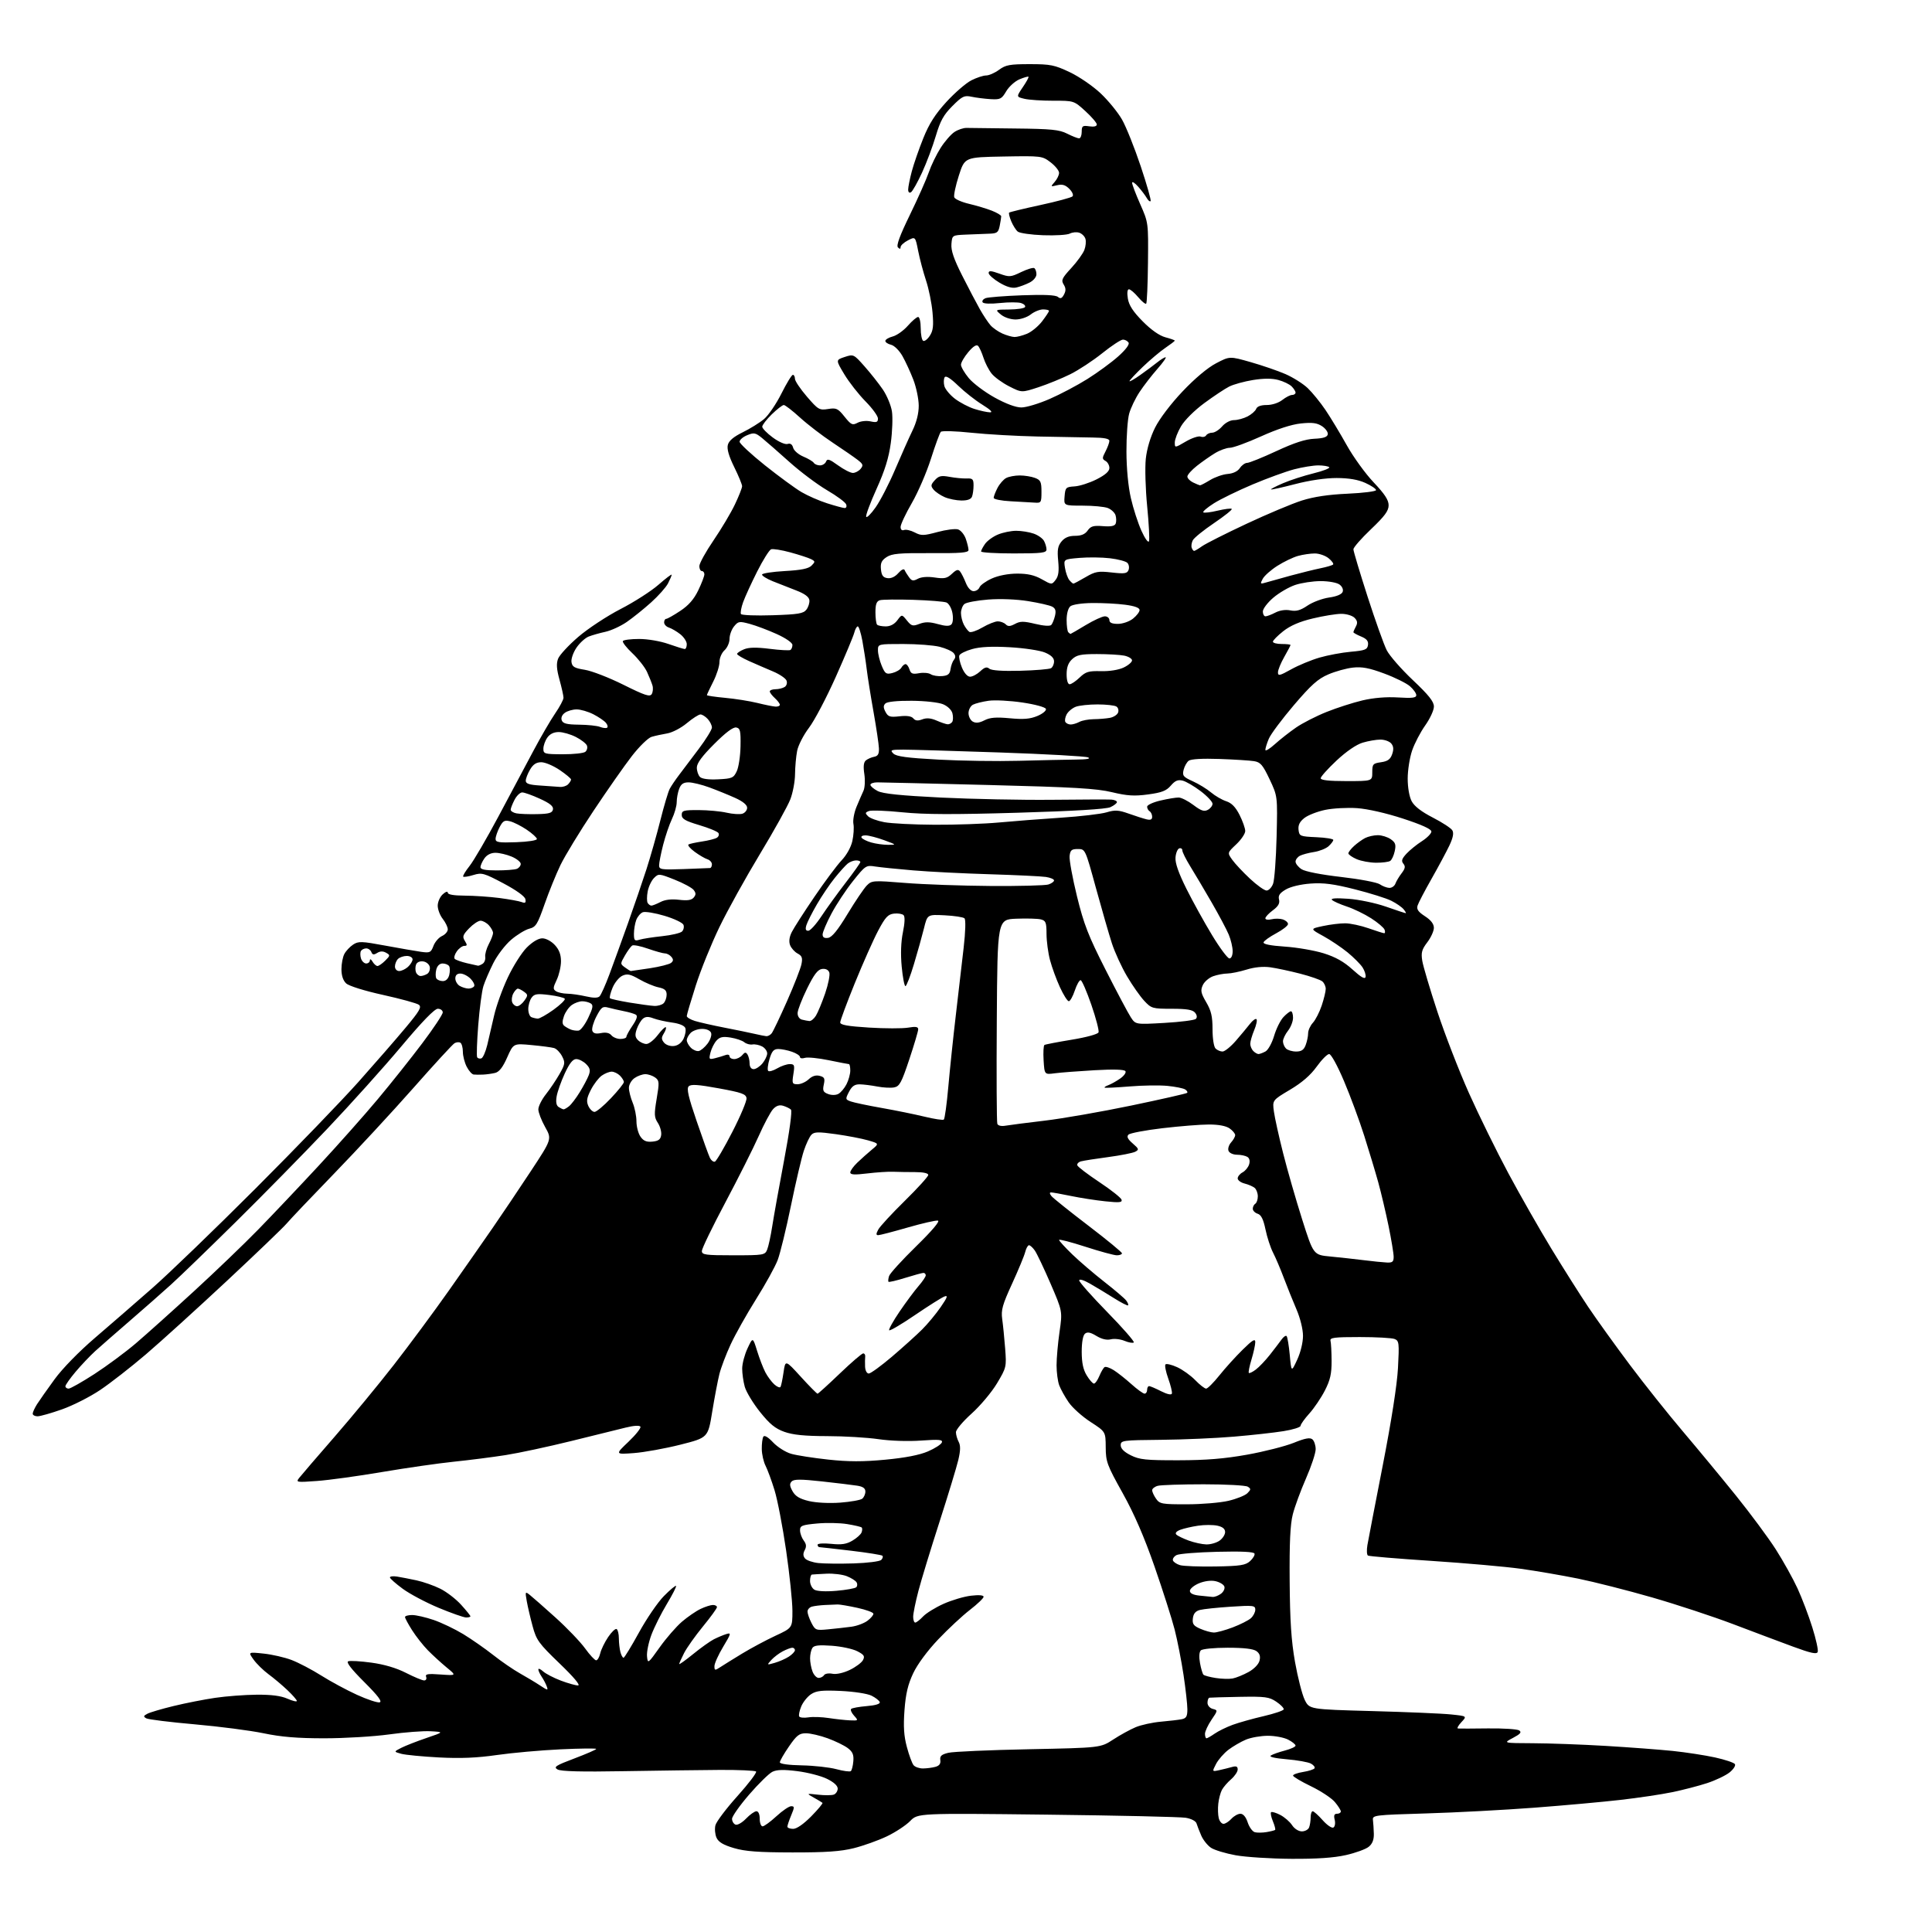 <?xml version="1.0" encoding="UTF-8" standalone="no"?>
<svg 
  version="1.1" 
  xmlns="http://www.w3.org/2000/svg" 
  xmlns:xlink="http://www.w3.org/1999/xlink" 
  xmlns:svg="http://www.w3.org/2000/svg"
  xmlns:rdf="http://www.w3.org/1999/02/22-rdf-syntax-ns#"
  xmlns:cc="http://creativecommons.org/ns#"
  xmlns:dc="http://purl.org/dc/elements/1.1/"
  viewBox="0 0 768 768"
  width="768"
  height="768"
>
<style>svg {background-color: white; }</style>"
<path stroke="none" fill="black" fill-rule="evenodd" d="M513.30,738.91C505.16,738.86 495.22,738.22 491.21,737.50C487.20,736.77 482.79,735.44 481.42,734.54C480.05,733.64 478.30,731.46 477.53,729.70C476.77,727.94 475.92,725.77 475.65,724.87C475.36,723.90 473.59,722.97 471.33,722.59C469.22,722.24 444.41,721.68 416.18,721.35C364.86,720.76 364.86,720.76 361.80,723.89C360.12,725.61 355.94,728.36 352.52,729.99C349.10,731.62 343.19,733.73 339.40,734.68C334.16,735.98 328.28,736.39 315.00,736.37C301.46,736.35 296.19,735.96 291.71,734.63C287.53,733.40 285.62,732.26 284.83,730.53C284.24,729.22 284.04,726.99 284.39,725.57C284.75,724.15 288.69,718.92 293.15,713.96C297.61,708.99 300.94,704.60 300.55,704.21C300.16,703.82 293.69,703.53 286.17,703.57C278.65,703.62 261.48,703.84 248.00,704.07C230.99,704.37 222.92,704.16 221.61,703.38C219.97,702.41 220.88,701.82 228.36,699.00C233.11,697.20 237.00,695.51 237.00,695.23C237.00,694.95 230.59,695.02 222.75,695.39C214.91,695.76 203.55,696.78 197.50,697.65C189.60,698.79 183.12,699.06 174.50,698.61C167.90,698.26 161.15,697.61 159.50,697.16C156.50,696.33 156.50,696.33 159.50,694.80C161.15,693.96 165.65,692.20 169.50,690.89C176.50,688.50 176.50,688.50 171.21,688.20C168.31,688.03 160.90,688.59 154.75,689.45C148.61,690.30 137.00,691.00 128.95,691.00C118.19,691.00 111.79,690.47 104.76,689.00C99.51,687.91 87.20,686.31 77.42,685.45C67.64,684.59 58.97,683.52 58.16,683.07C56.92,682.37 56.99,682.08 58.59,681.24C59.64,680.68 64.33,679.30 69.00,678.17C73.67,677.03 81.10,675.57 85.50,674.92C89.90,674.27 97.33,673.71 102.00,673.67C107.85,673.62 111.67,674.11 114.25,675.25C116.31,676.16 118.00,676.56 118.00,676.15C118.00,675.74 116.31,673.81 114.25,671.85C112.19,669.90 108.80,667.04 106.71,665.51C104.63,663.97 101.96,661.35 100.78,659.69C98.63,656.68 98.63,656.68 104.75,657.32C108.11,657.67 113.13,658.82 115.90,659.87C118.68,660.93 123.99,663.71 127.71,666.06C131.43,668.41 137.81,671.85 141.89,673.71C145.97,675.57 150.02,676.92 150.90,676.71C152.04,676.44 150.28,674.11 144.78,668.62C139.63,663.48 137.51,660.74 138.43,660.39C139.18,660.10 143.33,660.34 147.65,660.93C152.73,661.62 157.58,663.05 161.39,665.00C164.63,666.65 167.88,668.00 168.61,668.00C169.34,668.00 169.69,667.37 169.40,666.59C168.95,665.44 170.02,665.26 175.18,665.64C181.50,666.09 181.50,666.09 177.50,662.80C175.30,660.98 171.96,657.92 170.07,656.00C168.19,654.08 165.38,650.50 163.82,648.05C162.27,645.61 161.00,643.25 161.00,642.80C161.00,642.36 162.28,642.00 163.84,642.00C165.41,642.00 169.26,642.89 172.41,643.97C175.56,645.05 180.85,647.59 184.17,649.60C187.48,651.62 192.82,655.34 196.04,657.88C199.25,660.42 204.04,663.71 206.69,665.20C209.33,666.68 212.97,668.86 214.76,670.05C217.74,672.02 217.96,672.05 217.34,670.35C216.97,669.33 216.07,667.61 215.33,666.53C214.60,665.44 214.00,664.14 214.00,663.62C214.00,663.11 214.85,663.46 215.89,664.40C216.93,665.34 220.08,666.98 222.90,668.05C225.72,669.12 228.80,669.99 229.76,669.99C230.86,669.98 228.18,666.77 222.43,661.24C214.15,653.27 213.22,651.97 211.74,646.50C210.84,643.20 209.79,638.70 209.40,636.50C208.72,632.67 208.77,632.56 210.59,634.00C211.64,634.82 216.24,638.87 220.82,643.00C225.39,647.12 230.68,652.64 232.57,655.25C234.45,657.86 236.44,660.00 236.98,660.00C237.52,660.00 238.25,658.76 238.60,657.25C238.94,655.74 240.36,652.82 241.74,650.77C243.12,648.71 244.64,647.28 245.12,647.58C245.61,647.87 246.01,649.55 246.01,651.31C246.02,653.06 246.30,655.51 246.63,656.75C246.96,657.99 247.52,658.99 247.87,658.99C248.21,658.98 250.97,654.47 254.00,648.95C257.02,643.44 261.48,636.92 263.91,634.46C266.33,632.00 268.51,630.18 268.74,630.41C268.98,630.64 267.33,633.88 265.09,637.60C262.85,641.31 260.09,646.83 258.95,649.85C257.82,652.87 257.03,656.73 257.20,658.42C257.50,661.44 257.57,661.39 262.24,654.83C264.84,651.17 268.83,646.59 271.09,644.65C273.36,642.71 276.69,640.42 278.51,639.56C280.32,638.70 282.52,638.00 283.40,638.00C284.28,638.00 285.00,638.39 285.00,638.87C285.00,639.35 282.50,642.80 279.44,646.53C276.39,650.26 273.01,655.02 271.94,657.11C270.87,659.21 270.00,661.17 270.00,661.47C270.00,661.77 272.48,660.00 275.52,657.53C278.56,655.05 282.27,652.41 283.77,651.64C285.27,650.88 287.49,649.95 288.71,649.57C290.76,648.94 290.66,649.31 287.46,654.64C285.56,657.80 284.00,661.25 284.00,662.31C284.00,664.07 284.19,664.11 286.25,662.76C287.49,661.95 291.43,659.50 295.00,657.33C298.57,655.16 304.54,651.97 308.25,650.24C315.00,647.11 315.00,647.11 315.00,640.30C314.99,636.56 313.87,625.79 312.50,616.37C311.13,606.95 309.06,596.15 307.89,592.37C306.73,588.59 305.12,584.23 304.33,582.68C303.53,581.12 302.85,578.13 302.82,576.02C302.79,573.91 303.07,571.69 303.45,571.09C303.87,570.40 305.32,571.26 307.32,573.38C309.08,575.25 312.32,577.29 314.51,577.91C316.71,578.54 323.34,579.57 329.25,580.21C337.30,581.08 343.01,581.09 351.92,580.25C359.81,579.51 365.52,578.40 368.84,576.97C371.60,575.79 374.10,574.19 374.39,573.42C374.84,572.27 373.42,572.13 366.12,572.65C361.00,573.02 353.93,572.78 349.21,572.09C344.75,571.44 335.56,570.89 328.80,570.88C319.88,570.86 315.21,570.39 311.80,569.18C308.16,567.88 305.97,566.09 302.09,561.24C299.34,557.79 296.62,553.29 296.05,551.24C295.48,549.18 295.02,545.92 295.03,544.00C295.04,542.08 295.99,538.48 297.15,536.00C299.26,531.50 299.26,531.50 300.96,537.00C301.90,540.02 303.37,543.85 304.23,545.50C305.09,547.15 306.70,549.32 307.80,550.32C308.90,551.31 310.01,551.76 310.27,551.32C310.53,550.87 311.07,548.26 311.47,545.52C312.19,540.54 312.19,540.54 318.35,547.30C321.73,551.02 324.73,554.04 325.00,554.02C325.27,554.00 329.25,550.39 333.84,545.99C338.42,541.60 342.61,538.00 343.13,538.00C343.66,538.00 344.01,538.56 343.93,539.25C343.84,539.94 343.82,541.74 343.88,543.25C343.95,544.83 344.57,546.00 345.35,546.00C346.09,546.00 350.25,542.97 354.60,539.27C358.94,535.56 364.32,530.72 366.54,528.50C368.76,526.29 372.10,522.27 373.95,519.57C376.63,515.68 376.93,514.81 375.42,515.38C374.36,515.78 369.12,519.08 363.76,522.73C358.41,526.38 353.78,529.11 353.47,528.80C353.17,528.50 355.02,525.16 357.60,521.37C360.18,517.59 363.57,513.02 365.14,511.22C366.71,509.41 368.00,507.50 368.00,506.97C368.00,506.43 367.59,506.00 367.09,506.00C366.59,506.00 363.34,506.88 359.88,507.96C356.42,509.04 353.41,509.75 353.20,509.53C352.99,509.32 353.09,508.30 353.42,507.25C353.75,506.21 358.59,500.89 364.18,495.43C370.56,489.18 373.77,485.39 372.83,485.21C372.00,485.05 366.59,486.29 360.80,487.96C355.01,489.63 349.75,491.00 349.10,491.00C348.21,491.00 348.21,490.47 349.12,488.78C349.77,487.55 354.51,482.42 359.65,477.37C364.79,472.32 369.00,467.68 369.00,467.06C369.00,466.36 367.00,465.93 363.75,465.93C360.86,465.93 356.93,465.87 355.00,465.79C353.07,465.71 348.46,466.01 344.75,466.46C339.67,467.07 338.00,466.98 338.00,466.06C338.00,465.39 339.25,463.64 340.79,462.17C342.32,460.70 344.91,458.39 346.53,457.04C349.49,454.59 349.49,454.59 345.07,453.31C342.64,452.60 336.88,451.50 332.27,450.85C325.25,449.87 323.67,449.91 322.54,451.09C321.79,451.87 320.44,454.72 319.54,457.44C318.63,460.16 316.33,469.97 314.42,479.25C312.51,488.53 310.13,498.28 309.13,500.91C308.13,503.54 304.25,510.57 300.50,516.53C296.76,522.50 292.22,530.57 290.42,534.48C288.61,538.38 286.61,543.66 285.97,546.21C285.33,548.76 284.05,555.50 283.12,561.17C281.45,571.50 281.45,571.50 270.47,574.28C264.44,575.80 256.12,577.31 252.00,577.62C244.50,578.18 244.50,578.18 249.83,573.12C252.76,570.33 254.89,567.63 254.57,567.12C254.22,566.55 251.92,566.69 248.75,567.48C245.86,568.19 236.07,570.61 227.00,572.85C217.93,575.09 206.22,577.60 201.00,578.42C195.78,579.24 186.55,580.42 180.50,581.04C174.45,581.66 161.62,583.50 152.00,585.13C142.38,586.77 130.68,588.38 126.00,588.71C117.73,589.31 117.54,589.27 119.00,587.41C119.82,586.36 126.12,579.03 133.00,571.13C139.87,563.23 150.46,550.40 156.52,542.61C162.59,534.82 172.46,521.49 178.46,512.98C184.45,504.46 192.32,493.22 195.93,487.98C199.54,482.75 206.30,472.70 210.95,465.64C219.40,452.82 219.40,452.82 216.70,448.01C215.22,445.37 214.00,442.21 214.00,441.00C214.00,439.78 215.35,437.09 216.99,435.01C218.64,432.93 221.08,429.30 222.42,426.94C224.65,423.01 224.74,422.40 223.44,419.89C222.66,418.38 221.23,416.91 220.26,416.62C219.29,416.33 215.26,415.80 211.29,415.43C204.09,414.75 204.09,414.75 201.61,420.34C199.88,424.26 198.45,426.10 196.82,426.50C195.54,426.81 193.38,427.11 192.00,427.17C190.62,427.23 188.95,427.22 188.28,427.14C187.60,427.06 186.36,425.67 185.53,424.05C184.69,422.43 184.00,419.75 184.00,418.11C184.00,416.46 183.55,414.84 183.01,414.50C182.46,414.17 181.41,414.25 180.67,414.70C179.92,415.14 172.56,423.15 164.31,432.50C156.06,441.85 141.89,457.15 132.83,466.50C123.77,475.85 115.26,484.80 113.93,486.39C112.59,487.98 101.89,498.25 90.15,509.21C78.40,520.17 63.93,533.30 57.99,538.38C52.05,543.45 43.88,549.82 39.84,552.53C35.81,555.25 28.98,558.71 24.68,560.23C20.38,561.75 15.99,563.00 14.93,563.00C13.87,563.00 13.00,562.53 13.00,561.96C13.00,561.40 13.77,559.71 14.71,558.21C15.66,556.72 18.80,552.25 21.70,548.28C24.81,544.01 31.40,537.26 37.80,531.78C43.75,526.68 54.00,517.79 60.56,512.02C67.13,506.26 85.56,488.48 101.52,472.52C117.48,456.56 135.93,437.44 142.52,430.04C149.11,422.64 157.53,412.97 161.22,408.54C166.78,401.90 167.70,400.31 166.50,399.41C165.71,398.81 159.31,397.05 152.28,395.50C144.84,393.86 138.71,391.94 137.61,390.92C136.39,389.79 135.73,387.81 135.73,385.27C135.73,383.13 136.25,380.39 136.90,379.19C137.54,377.99 139.11,376.32 140.39,375.48C142.48,374.11 143.73,374.15 153.10,375.89C158.82,376.95 165.23,378.06 167.35,378.36C170.89,378.86 171.30,378.67 172.30,376.03C172.89,374.44 174.42,372.67 175.69,372.09C176.96,371.52 178.00,370.32 178.00,369.43C178.00,368.54 177.10,366.67 176.00,365.27C174.90,363.87 174.00,361.51 174.00,360.02C174.00,358.53 174.90,356.50 176.00,355.50C177.13,354.47 178.00,354.19 178.00,354.85C178.00,355.60 180.33,356.01 184.75,356.03C188.46,356.05 194.66,356.47 198.52,356.97C202.38,357.48 206.37,358.20 207.37,358.59C208.79,359.13 209.12,358.88 208.85,357.44C208.63,356.31 205.26,353.88 200.14,351.16C192.39,347.05 191.52,346.81 188.19,347.83C186.22,348.44 184.39,348.72 184.13,348.47C183.88,348.21 185.01,346.31 186.65,344.25C188.29,342.19 193.48,333.30 198.17,324.50C202.87,315.70 209.10,304.00 212.02,298.50C214.94,293.00 218.83,286.31 220.66,283.64C222.50,280.96 224.00,278.14 224.00,277.37C224.00,276.60 223.29,273.39 222.42,270.23C221.25,266.00 221.10,263.81 221.85,261.85C222.41,260.39 226.02,256.49 229.87,253.18C233.73,249.86 241.28,244.89 246.69,242.10C252.08,239.33 258.86,234.98 261.75,232.45C264.64,229.92 267.00,228.13 267.00,228.47C267.00,228.82 266.34,230.37 265.54,231.92C264.74,233.47 261.71,236.87 258.81,239.48C255.91,242.09 251.56,245.58 249.14,247.25C246.73,248.91 242.89,250.67 240.62,251.16C238.36,251.65 235.38,252.50 234.00,253.04C232.62,253.59 230.45,255.57 229.17,257.45C227.89,259.32 226.99,261.89 227.17,263.16C227.45,265.08 228.33,265.59 232.50,266.26C235.25,266.70 242.15,269.38 247.83,272.21C256.30,276.43 258.32,277.10 259.06,275.93C259.55,275.14 259.69,273.60 259.37,272.50C259.04,271.40 258.06,268.96 257.19,267.07C256.32,265.19 253.69,261.85 251.35,259.65C249.01,257.45 247.33,255.27 247.61,254.82C247.89,254.37 250.80,254.00 254.08,254.00C257.49,254.00 262.49,254.86 265.74,256.00C268.87,257.10 271.78,258.00 272.22,258.00C272.65,258.00 273.00,257.13 273.00,256.07C273.00,255.01 271.84,253.23 270.42,252.11C269.00,251.00 266.97,249.81 265.92,249.47C264.86,249.14 264.00,248.22 264.00,247.43C264.00,246.64 264.37,246.00 264.83,246.00C265.28,246.00 267.79,244.59 270.39,242.86C273.73,240.66 275.85,238.23 277.56,234.68C278.90,231.90 280.00,229.03 280.00,228.31C280.00,227.59 279.55,227.00 279.00,227.00C278.45,227.00 278.00,226.12 278.00,225.04C278.00,223.96 280.54,219.35 283.65,214.79C286.76,210.23 290.59,203.80 292.15,200.50C293.72,197.20 295.00,193.95 295.00,193.27C295.00,192.59 293.59,189.17 291.86,185.66C289.74,181.36 288.91,178.50 289.32,176.87C289.73,175.21 291.60,173.63 295.25,171.84C298.17,170.41 301.99,168.04 303.72,166.58C305.46,165.12 308.56,160.57 310.62,156.46C312.67,152.36 314.72,149.00 315.18,149.00C315.63,149.00 316.00,149.71 316.00,150.57C316.00,151.43 318.14,154.62 320.75,157.65C325.24,162.86 325.70,163.13 329.16,162.59C332.46,162.06 333.09,162.35 335.72,165.64C338.34,168.90 338.86,169.14 340.88,168.07C342.14,167.39 344.40,167.15 346.06,167.51C348.46,168.04 349.00,167.83 349.00,166.36C349.00,165.37 346.77,162.30 344.03,159.53C341.30,156.76 337.52,151.93 335.63,148.79C332.20,143.09 332.20,143.09 335.76,141.91C339.28,140.75 339.37,140.79 343.65,145.62C346.03,148.30 349.32,152.46 350.95,154.85C352.57,157.25 354.20,161.16 354.56,163.55C354.92,165.94 354.72,171.57 354.11,176.07C353.31,181.98 351.75,187.02 348.47,194.27C345.98,199.79 344.10,204.80 344.31,205.40C344.51,206.01 346.20,204.34 348.07,201.69C349.94,199.04 353.42,192.29 355.80,186.69C358.19,181.09 361.28,174.14 362.68,171.25C364.34,167.85 365.22,164.34 365.21,161.25C365.20,158.64 364.25,154.03 363.09,151.00C361.93,147.97 359.97,143.72 358.74,141.54C357.46,139.30 355.49,137.35 354.18,137.04C352.92,136.74 351.91,136.05 351.94,135.50C351.97,134.95 353.30,134.16 354.89,133.75C356.49,133.33 359.18,131.42 360.87,129.50C362.56,127.57 364.40,126.00 364.97,126.00C365.54,126.00 366.00,128.00 366.00,130.44C366.00,132.88 366.43,135.15 366.96,135.47C367.48,135.80 368.67,134.91 369.60,133.49C370.94,131.45 371.16,129.54 370.69,124.21C370.37,120.52 369.21,114.80 368.11,111.50C367.02,108.20 365.61,102.92 364.99,99.76C363.86,94.02 363.86,94.02 360.93,95.54C359.32,96.37 358.00,97.58 358.00,98.23C358.00,99.04 357.68,99.08 356.95,98.35C356.22,97.62 357.66,93.70 361.70,85.40C364.89,78.86 368.27,71.25 369.21,68.50C370.15,65.75 372.26,61.39 373.90,58.81C375.53,56.24 378.02,53.38 379.42,52.46C380.82,51.54 382.99,50.81 384.23,50.85C385.48,50.88 394.15,50.98 403.50,51.08C417.89,51.23 421.07,51.54 424.21,53.13C426.25,54.16 428.39,55.00 428.96,55.00C429.53,55.00 430.00,53.82 430.00,52.39C430.00,50.05 430.32,49.82 433.00,50.21C434.88,50.49 436.00,50.22 436.00,49.48C436.00,48.84 433.95,46.45 431.45,44.17C426.91,40.03 426.91,40.03 418.70,40.04C414.19,40.05 409.03,39.71 407.24,39.28C403.97,38.50 403.97,38.50 406.57,34.67C408.01,32.57 409.03,30.69 408.84,30.51C408.65,30.32 407.03,30.79 405.24,31.54C403.45,32.29 401.09,34.43 399.99,36.28C398.18,39.37 397.63,39.64 393.75,39.41C391.41,39.27 388.03,38.84 386.23,38.46C383.30,37.84 382.52,38.22 378.60,42.14C375.11,45.63 373.79,48.00 372.01,54.00C370.79,58.13 368.33,64.70 366.53,68.61C364.73,72.52 362.75,76.04 362.13,76.42C361.45,76.84 361.00,76.40 361.01,75.31C361.02,74.31 361.67,71.07 362.46,68.09C363.25,65.12 365.32,59.17 367.05,54.88C369.37,49.13 371.78,45.35 376.23,40.49C379.55,36.87 383.99,33.03 386.09,31.95C388.20,30.88 390.86,30.00 392.00,30.00C393.14,30.00 395.45,28.99 397.13,27.75C399.77,25.80 401.40,25.50 409.34,25.50C417.57,25.50 419.18,25.82 425.26,28.70C428.98,30.46 434.50,34.25 437.53,37.12C440.56,39.98 444.38,44.66 446.01,47.51C447.64,50.36 450.98,58.70 453.44,66.05C455.90,73.40 457.68,79.66 457.38,79.95C457.09,80.24 456.41,79.70 455.87,78.74C455.33,77.77 453.81,75.75 452.48,74.24C451.15,72.73 450.05,72.02 450.03,72.65C450.01,73.28 451.46,77.10 453.25,81.15C456.50,88.50 456.50,88.50 456.34,104.33C456.25,113.04 455.93,120.41 455.63,120.71C455.33,121.01 453.90,119.84 452.45,118.13C451.01,116.41 449.35,115.00 448.78,115.00C448.14,115.00 447.97,116.41 448.34,118.69C448.77,121.35 450.40,123.86 454.21,127.71C457.57,131.12 460.85,133.42 463.24,134.07C465.31,134.62 467.00,135.22 467.00,135.41C467.00,135.59 465.31,136.88 463.25,138.28C461.19,139.68 457.14,143.09 454.25,145.86C451.36,148.64 449.00,151.17 449.00,151.50C449.00,151.83 450.91,150.74 453.25,149.08C455.59,147.43 458.62,145.17 460.00,144.06C461.38,142.95 462.88,142.03 463.33,142.02C463.79,142.01 462.33,144.09 460.09,146.64C457.84,149.19 454.65,153.32 452.99,155.83C451.33,158.33 449.47,162.21 448.86,164.44C448.24,166.67 447.76,173.45 447.78,179.50C447.80,186.23 448.48,193.41 449.54,198.00C450.48,202.12 452.38,207.97 453.74,211.00C455.15,214.12 456.45,215.91 456.74,215.13C457.02,214.38 456.69,208.15 456.02,201.28C455.34,194.41 455.10,185.91 455.47,182.40C455.90,178.41 457.29,173.73 459.17,169.97C460.93,166.44 465.47,160.46 470.08,155.60C474.96,150.45 480.05,146.17 483.40,144.42C488.83,141.58 488.83,141.58 497.16,143.95C501.75,145.26 507.98,147.40 511.00,148.71C514.02,150.03 518.01,152.54 519.85,154.30C521.69,156.06 524.87,159.97 526.92,163.00C528.96,166.03 532.76,172.32 535.37,177.00C537.98,181.68 542.79,188.32 546.06,191.76C550.45,196.39 552.00,198.75 552.00,200.86C552.00,203.07 550.46,205.16 545.00,210.36C541.15,214.02 538.00,217.62 538.00,218.35C538.00,219.08 540.53,227.51 543.61,237.09C546.70,246.66 550.13,256.29 551.25,258.48C552.36,260.67 557.04,266.01 561.64,270.36C567.99,276.36 570.00,278.89 570.00,280.88C570.00,282.33 568.44,285.70 566.54,288.37C564.64,291.05 562.29,295.55 561.33,298.37C560.37,301.19 559.58,306.20 559.58,309.50C559.58,313.06 560.22,316.72 561.16,318.50C562.22,320.50 565.03,322.67 569.57,325.00C573.32,326.93 576.81,329.20 577.32,330.07C577.97,331.14 577.61,333.01 576.17,336.07C575.02,338.50 571.84,344.44 569.11,349.25C566.37,354.07 563.85,358.89 563.51,359.96C563.04,361.44 563.74,362.46 566.43,364.21C568.80,365.74 569.98,367.27 569.99,368.82C569.99,370.09 568.82,372.68 567.37,374.58C565.19,377.44 564.85,378.68 565.37,381.92C565.71,384.06 568.42,393.17 571.38,402.16C574.34,411.15 579.99,425.70 583.92,434.50C587.86,443.30 594.91,457.65 599.60,466.40C604.29,475.14 611.99,488.64 616.71,496.40C621.43,504.15 628.00,514.55 631.32,519.50C634.64,524.45 642.08,534.80 647.85,542.50C653.62,550.20 663.12,562.12 668.96,569.00C674.79,575.88 684.29,587.35 690.05,594.50C695.81,601.65 702.95,611.29 705.91,615.91C708.86,620.54 712.75,627.52 714.54,631.41C716.33,635.31 718.98,642.29 720.43,646.93C721.89,651.56 722.85,655.95 722.57,656.67C722.19,657.68 719.89,657.19 712.78,654.57C707.68,652.69 696.98,648.67 689.00,645.64C681.02,642.61 666.53,637.83 656.78,635.02C647.04,632.21 633.76,628.84 627.28,627.52C620.80,626.21 610.55,624.45 604.50,623.61C598.45,622.77 582.50,621.36 569.06,620.48C555.62,619.60 544.24,618.65 543.78,618.36C543.32,618.08 543.22,616.19 543.57,614.17C543.92,612.15 546.66,597.90 549.67,582.50C553.12,564.84 555.35,550.54 555.72,543.78C556.25,533.88 556.15,532.99 554.40,532.28C553.35,531.85 547.10,531.50 540.50,531.50C530.32,531.50 528.56,531.73 528.90,533.00C529.12,533.83 529.31,537.42 529.33,541.00C529.35,546.14 528.79,548.60 526.64,552.79C525.15,555.69 522.37,559.80 520.46,561.91C518.56,564.02 517.00,566.21 517.00,566.78C517.00,567.35 513.96,568.31 510.25,568.90C506.54,569.50 497.65,570.49 490.50,571.09C483.35,571.70 470.30,572.27 461.50,572.35C446.22,572.49 445.50,572.59 445.50,574.50C445.50,575.83 446.83,577.17 449.50,578.50C452.97,580.24 455.47,580.50 468.50,580.48C479.56,580.46 486.74,579.87 495.83,578.24C502.61,577.02 510.91,574.90 514.27,573.55C518.78,571.72 520.73,571.36 521.69,572.16C522.41,572.76 523.00,574.52 523.00,576.08C523.00,577.64 521.27,582.87 519.15,587.71C517.03,592.54 514.66,598.98 513.90,602.00C512.89,605.97 512.54,613.36 512.66,628.50C512.78,644.37 513.30,652.23 514.79,660.68C515.88,666.82 517.61,673.57 518.63,675.68C520.50,679.50 520.50,679.50 545.50,680.18C559.25,680.55 573.35,681.15 576.84,681.52C583.18,682.18 583.18,682.18 580.92,684.59C579.67,685.92 579.07,687.05 579.58,687.11C580.08,687.17 585.45,687.15 591.50,687.07C597.55,687.00 603.13,687.35 603.90,687.87C604.98,688.59 604.41,689.27 601.40,690.86C597.50,692.91 597.50,692.91 609.29,692.96C615.77,692.98 628.82,693.46 638.29,694.02C647.75,694.59 659.77,695.49 665.00,696.03C670.23,696.58 677.76,697.74 681.75,698.61C685.74,699.49 689.30,700.68 689.66,701.27C690.03,701.85 689.06,703.34 687.51,704.58C685.96,705.81 681.95,707.72 678.60,708.82C675.24,709.92 669.00,711.54 664.72,712.42C660.45,713.31 651.22,714.68 644.22,715.48C637.23,716.29 621.83,717.68 610.00,718.58C598.17,719.48 578.83,720.51 567.00,720.86C546.26,721.48 545.51,721.57 545.77,723.50C545.91,724.60 546.07,727.06 546.12,728.96C546.17,731.35 545.54,732.95 544.08,734.13C542.92,735.08 538.85,736.56 535.04,737.42C530.27,738.51 523.48,738.97 513.30,738.91zM503.50,728.28C505.15,728.00 506.67,727.61 506.88,727.42C507.10,727.22 506.70,725.69 506.00,724.00C505.30,722.31 504.97,720.69 505.27,720.39C505.57,720.10 507.20,720.57 508.90,721.45C510.59,722.32 512.71,724.16 513.61,725.52C514.55,726.96 516.19,728.00 517.51,728.00C518.76,728.00 520.06,727.29 520.39,726.42C520.73,725.55 521.00,723.75 521.00,722.42C521.00,721.09 521.37,720.00 521.82,720.00C522.26,720.00 524.06,721.61 525.79,723.57C527.54,725.54 529.45,726.84 530.06,726.46C530.67,726.09 530.89,724.71 530.56,723.39C530.13,721.66 530.38,721.00 531.48,721.00C532.32,721.00 533.00,720.58 533.00,720.08C533.00,719.57 531.93,717.88 530.62,716.33C529.31,714.77 525.04,711.95 521.12,710.06C517.20,708.16 514.00,706.26 514.00,705.82C514.00,705.38 515.81,704.73 518.02,704.38C520.23,704.03 522.27,703.37 522.55,702.92C522.83,702.47 522.17,701.62 521.08,701.04C519.99,700.46 515.67,699.69 511.49,699.34C506.70,698.93 504.36,698.38 505.19,697.84C505.91,697.36 508.41,696.48 510.75,695.87C513.09,695.26 515.00,694.38 515.00,693.91C515.00,693.44 513.67,692.36 512.05,691.53C510.43,690.69 506.81,690.00 504.02,690.00C501.22,690.00 497.29,690.69 495.27,691.53C493.26,692.37 490.12,694.20 488.30,695.58C486.49,696.97 484.28,699.50 483.40,701.20C481.80,704.29 481.80,704.29 484.65,703.67C486.22,703.33 488.51,702.76 489.75,702.41C491.42,701.93 492.00,702.18 492.00,703.39C492.00,704.28 490.83,706.02 489.41,707.26C487.98,708.49 486.33,710.40 485.74,711.49C485.15,712.59 484.50,715.06 484.29,716.98C484.07,718.90 484.16,721.49 484.47,722.73C484.78,723.98 485.63,725.00 486.36,725.00C487.09,725.00 488.50,724.10 489.50,723.00C490.50,721.90 492.11,721.00 493.08,721.00C494.20,721.00 495.26,722.25 495.98,724.44C496.60,726.33 497.88,728.08 498.81,728.33C499.74,728.58 501.85,728.56 503.50,728.28zM315.29,727.00C316.71,727.00 319.43,725.11 322.48,722.02C325.17,719.29 327.18,716.87 326.94,716.65C326.70,716.44 325.15,715.51 323.50,714.58C320.50,712.89 320.50,712.89 325.23,713.42C327.83,713.72 330.64,713.69 331.48,713.37C332.31,713.05 333.00,711.97 333.00,710.98C333.00,709.84 331.40,708.40 328.67,707.08C326.29,705.93 321.01,704.57 316.93,704.06C311.55,703.38 308.83,703.45 307.05,704.31C305.70,704.97 301.54,709.04 297.80,713.37C294.06,717.70 291.00,722.04 291.00,723.01C291.00,723.99 291.62,725.03 292.39,725.32C293.15,725.61 295.03,724.53 296.57,722.92C298.11,721.32 299.96,720.00 300.69,720.00C301.48,720.00 302.00,721.19 302.00,723.00C302.00,724.65 302.51,726.00 303.14,726.00C303.76,726.00 306.23,724.20 308.62,722.00C311.00,719.80 313.65,718.00 314.49,718.00C315.87,718.00 315.87,718.37 314.51,721.62C313.68,723.61 313.00,725.64 313.00,726.12C313.00,726.60 314.03,727.00 315.29,727.00zM338.21,704.05C338.61,703.73 339.06,701.97 339.21,700.13C339.44,697.54 338.94,696.36 337.00,694.89C335.62,693.85 332.03,692.10 329.01,691.00C326.00,689.90 322.11,689.00 320.39,689.00C317.72,689.00 316.69,689.80 313.62,694.26C311.63,697.15 310.00,699.98 310.00,700.55C310.00,701.18 313.49,701.66 318.75,701.76C323.56,701.85 329.75,702.54 332.50,703.28C335.25,704.02 337.82,704.37 338.21,704.05zM366.87,702.99C368.32,702.98 370.53,702.70 371.79,702.36C373.39,701.93 373.99,701.12 373.79,699.67C373.56,698.04 374.24,697.43 377.00,696.76C378.93,696.30 393.32,695.66 409.00,695.35C437.50,694.77 437.50,694.77 442.50,691.50C445.25,689.70 449.28,687.49 451.46,686.58C453.64,685.67 458.14,684.69 461.46,684.40C464.78,684.11 468.51,683.67 469.75,683.42C471.57,683.05 472.00,682.29 472.00,679.47C472.00,677.56 471.31,671.39 470.47,665.78C469.62,660.17 468.04,652.08 466.95,647.81C465.86,643.54 462.26,632.27 458.96,622.77C454.82,610.88 450.86,601.76 446.26,593.50C440.05,582.37 439.57,581.05 439.54,575.31C439.50,569.12 439.50,569.12 433.50,565.24C430.20,563.10 426.29,559.59 424.81,557.43C423.32,555.27 421.64,552.23 421.06,550.68C420.48,549.14 420.00,545.56 420.00,542.74C420.00,539.91 420.53,533.92 421.18,529.43C422.36,521.25 422.36,521.25 417.60,510.23C414.98,504.17 412.17,498.27 411.36,497.11C410.55,495.95 409.51,495.00 409.05,495.00C408.59,495.00 407.91,496.20 407.54,497.68C407.18,499.15 404.83,504.81 402.34,510.25C398.49,518.64 397.89,520.77 398.39,524.32C398.72,526.62 399.24,531.88 399.56,536.00C400.13,543.35 400.07,543.63 396.32,549.90C394.22,553.41 389.69,558.81 386.25,561.90C382.81,564.98 380.00,568.32 380.00,569.32C380.00,570.31 380.49,572.04 381.08,573.15C381.86,574.61 381.83,576.58 380.95,580.33C380.28,583.17 376.90,594.28 373.45,605.01C369.99,615.73 366.22,628.08 365.08,632.44C363.93,636.81 363.00,641.42 363.00,642.69C363.00,643.96 363.37,645.00 363.83,645.00C364.28,645.00 365.67,643.92 366.91,642.60C368.14,641.28 371.81,639.01 375.05,637.56C378.29,636.10 383.21,634.64 385.97,634.32C389.11,633.95 391.00,634.10 391.00,634.74C391.00,635.30 388.54,637.65 385.54,639.97C382.54,642.28 376.88,647.55 372.96,651.68C368.68,656.19 364.70,661.56 363.02,665.13C360.92,669.57 360.04,673.27 359.55,679.79C359.07,686.29 359.30,690.01 360.49,694.44C361.36,697.71 362.56,700.97 363.16,701.69C363.76,702.41 365.43,702.99 366.87,702.99zM479.60,691.00C479.92,691.00 481.39,690.17 482.85,689.15C484.31,688.13 487.52,686.56 490.00,685.65C492.48,684.74 498.01,683.19 502.30,682.20C506.58,681.20 510.18,679.99 510.30,679.49C510.41,678.99 509.08,677.62 507.34,676.45C504.52,674.55 502.95,674.34 492.84,674.52C486.60,674.63 481.16,674.79 480.75,674.86C480.34,674.94 480.00,675.85 480.00,676.88C480.00,677.95 480.90,679.00 482.08,679.31C484.14,679.85 484.14,679.91 481.58,683.66C480.16,685.75 479.00,688.26 479.00,689.23C479.00,690.20 479.27,691.00 479.60,691.00zM337.90,683.87C341.25,684.00 341.28,683.97 339.49,681.99C338.50,680.89 337.98,679.69 338.34,679.33C338.70,678.96 341.50,678.46 344.54,678.20C348.02,677.92 349.95,677.33 349.72,676.62C349.52,676.01 348.04,674.85 346.43,674.05C344.78,673.24 339.45,672.42 334.26,672.18C326.75,671.84 324.53,672.08 322.43,673.46C321.00,674.39 319.24,676.58 318.51,678.32C317.78,680.06 317.42,681.86 317.70,682.33C317.99,682.80 319.64,682.95 321.36,682.68C323.09,682.40 326.75,682.53 329.50,682.96C332.25,683.38 336.03,683.79 337.90,683.87zM490.00,667.22C491.38,666.96 494.20,665.81 496.28,664.67C498.51,663.45 500.32,661.59 500.68,660.14C501.11,658.41 500.76,657.29 499.46,656.34C498.22,655.44 494.48,655.00 488.01,655.00C482.60,655.00 477.94,655.46 477.34,656.06C476.70,656.70 476.57,658.65 477.02,661.10C477.42,663.29 478.04,665.37 478.39,665.72C478.75,666.08 480.94,666.67 483.27,667.03C485.60,667.40 488.62,667.48 490.00,667.22zM325.42,667.00C326.22,667.00 327.19,666.51 327.56,665.91C327.93,665.30 329.42,665.05 330.87,665.34C332.44,665.66 335.22,665.05 337.77,663.84C340.11,662.72 342.48,660.96 343.03,659.94C343.87,658.38 343.50,657.79 340.77,656.38C338.98,655.46 334.43,654.48 330.65,654.21C325.47,653.84 323.58,654.06 322.91,655.11C322.43,655.87 322.02,657.71 322.02,659.18C322.01,660.66 322.44,663.02 322.98,664.43C323.51,665.85 324.61,667.00 325.42,667.00zM308.00,661.00C309.78,660.49 312.32,659.37 313.62,658.51C314.93,657.65 316.00,656.51 316.00,655.98C316.00,655.44 315.53,655.00 314.95,655.00C314.37,655.00 312.68,655.63 311.20,656.40C309.71,657.17 307.65,658.73 306.62,659.86C304.76,661.92 304.76,661.93 308.00,661.00zM482.50,648.96C483.60,648.98 486.98,648.06 490.00,646.92C493.02,645.77 496.29,644.13 497.25,643.26C498.21,642.40 499.00,640.87 499.00,639.87C499.00,638.20 498.24,638.10 489.25,638.69C483.89,639.04 478.38,639.62 477.00,639.98C475.24,640.44 474.41,641.43 474.18,643.34C473.92,645.57 474.43,646.29 477.18,647.48C479.01,648.27 481.40,648.94 482.50,648.96zM329.32,647.67C332.17,647.40 336.26,646.94 338.42,646.65C340.57,646.37 343.46,645.30 344.83,644.28C346.19,643.26 347.26,641.99 347.18,641.46C347.11,640.93 344.23,639.88 340.78,639.13C337.32,638.38 333.82,637.78 333.00,637.80C332.18,637.83 329.93,637.92 328.00,638.01C326.07,638.10 323.71,638.39 322.75,638.66C321.79,638.92 321.00,639.80 321.00,640.62C321.00,641.43 321.71,643.47 322.57,645.14C324.08,648.05 324.36,648.16 329.32,647.67zM185.25,642.97C184.29,642.95 179.38,641.22 174.35,639.13C169.32,637.03 162.91,633.63 160.10,631.57C157.30,629.51 155.00,627.48 155.00,627.05C155.00,626.63 156.24,626.47 157.75,626.70C159.26,626.94 162.75,627.61 165.50,628.20C168.25,628.79 172.55,630.30 175.06,631.56C177.57,632.82 181.29,635.68 183.31,637.93C185.34,640.17 187.00,642.23 187.00,642.50C187.00,642.78 186.21,642.99 185.25,642.97zM482.00,634.80C482.82,634.88 484.34,634.30 485.38,633.52C486.41,632.74 487.00,631.44 486.69,630.64C486.39,629.84 484.80,628.90 483.17,628.54C481.37,628.14 478.79,628.48 476.60,629.39C474.62,630.22 473.00,631.57 473.00,632.39C473.00,633.37 474.27,634.01 476.75,634.27C478.81,634.49 481.18,634.73 482.00,634.80zM332.50,632.37C336.35,632.04 339.89,631.40 340.36,630.97C340.84,630.53 340.90,629.64 340.49,628.99C340.09,628.33 338.35,627.24 336.63,626.56C334.91,625.88 331.25,625.43 328.50,625.57C325.75,625.70 323.16,625.86 322.75,625.91C322.34,625.96 322.00,627.10 322.00,628.45C322.00,629.80 322.79,631.37 323.75,631.94C324.80,632.56 328.30,632.74 332.50,632.37zM483.15,622.70C493.06,622.53 495.11,622.21 496.92,620.57C498.09,619.51 498.89,618.17 498.69,617.58C498.45,616.86 493.55,616.62 483.92,616.86C475.99,617.05 468.69,617.64 467.69,618.17C466.69,618.70 466.05,619.66 466.26,620.29C466.48,620.93 467.74,621.77 469.07,622.17C470.41,622.57 476.74,622.81 483.15,622.70zM339.36,621.48C344.79,621.31 349.71,620.69 350.30,620.10C350.88,619.52 351.10,618.76 350.77,618.43C350.44,618.11 344.84,617.21 338.33,616.44C331.83,615.67 326.16,615.03 325.75,615.02C325.34,615.01 325.00,614.58 325.00,614.07C325.00,613.55 327.34,613.39 330.38,613.70C334.52,614.13 336.47,613.84 338.85,612.43C340.55,611.43 342.19,609.96 342.49,609.16C342.80,608.36 342.82,607.49 342.54,607.21C342.27,606.93 339.67,606.32 336.77,605.85C333.87,605.37 328.46,605.27 324.75,605.62C318.72,606.19 318.00,606.49 318.03,608.38C318.05,609.55 318.71,611.35 319.49,612.39C320.54,613.78 320.65,614.79 319.89,616.20C319.17,617.56 319.20,618.54 320.01,619.51C320.64,620.27 323.03,621.09 325.33,621.34C327.62,621.58 333.94,621.65 339.36,621.48zM479.53,613.93C481.19,613.97 483.56,613.30 484.78,612.44C486.00,611.59 487.00,610.05 487.00,609.02C487.00,607.75 486.02,606.94 483.91,606.48C482.21,606.11 478.76,606.11 476.25,606.49C473.74,606.86 470.56,607.60 469.18,608.12C467.62,608.71 467.03,609.43 467.61,610.01C468.13,610.53 470.34,611.60 472.52,612.40C474.71,613.20 477.86,613.89 479.53,613.93zM334.00,597.32C338.12,597.01 342.06,596.31 342.75,595.76C343.44,595.21 344.00,593.93 344.00,592.92C344.00,591.63 343.05,590.94 340.75,590.58C338.96,590.30 332.64,589.53 326.70,588.88C318.37,587.97 315.63,587.97 314.72,588.88C313.80,589.80 313.88,590.69 315.05,592.79C316.18,594.79 317.87,595.81 321.54,596.69C324.43,597.38 329.62,597.64 334.00,597.32zM471.81,597.98C477.69,597.98 485.14,597.35 488.36,596.59C491.58,595.83 494.96,594.47 495.86,593.57C497.30,592.12 497.32,591.81 496.00,590.98C495.18,590.46 487.30,590.03 478.50,590.03C469.70,590.03 461.49,590.30 460.25,590.63C459.01,590.96 458.00,591.76 458.00,592.39C458.00,593.03 458.70,594.56 459.56,595.78C461.00,597.84 461.88,598.00 471.81,597.98zM465.84,553.99C466.03,553.42 465.38,550.72 464.40,548.00C463.42,545.27 462.93,542.74 463.30,542.37C463.67,541.99 465.75,542.48 467.90,543.46C470.06,544.43 473.30,546.75 475.11,548.61C476.91,550.48 478.87,552.00 479.46,552.00C480.04,552.00 482.41,549.64 484.72,546.75C487.02,543.86 491.18,539.27 493.96,536.54C497.94,532.62 499.00,531.99 498.99,533.54C498.98,534.62 498.31,537.71 497.49,540.41C496.67,543.12 496.19,545.52 496.43,545.76C496.67,546.00 497.92,545.40 499.21,544.42C500.51,543.45 503.01,540.82 504.78,538.58C506.55,536.33 508.64,533.60 509.42,532.50C510.20,531.40 511.11,530.78 511.44,531.11C511.78,531.44 512.34,534.82 512.70,538.61C513.34,545.50 513.34,545.50 515.66,540.50C517.01,537.59 517.97,533.62 517.96,531.00C517.96,528.40 516.86,523.96 515.37,520.50C513.95,517.20 511.69,511.57 510.34,508.00C509.00,504.43 507.07,499.89 506.05,497.92C505.04,495.96 503.69,491.82 503.05,488.72C502.20,484.66 501.34,482.92 499.94,482.48C498.87,482.14 498.00,481.25 498.00,480.49C498.00,479.74 498.45,478.84 499.00,478.50C499.55,478.16 500.00,476.84 500.00,475.56C500.00,474.29 499.43,472.78 498.74,472.20C498.05,471.63 496.25,470.85 494.74,470.47C493.23,470.09 492.00,469.17 492.00,468.43C492.00,467.68 492.87,466.61 493.93,466.04C495.00,465.47 496.17,464.05 496.54,462.88C496.96,461.54 496.71,460.43 495.86,459.89C495.11,459.42 493.25,459.02 491.72,459.02C490.15,459.01 488.68,458.33 488.35,457.46C488.02,456.62 488.49,455.12 489.38,454.13C490.27,453.15 491.00,451.84 491.00,451.23C491.00,450.61 490.00,449.41 488.78,448.56C487.36,447.56 484.38,447.00 480.53,447.01C477.21,447.01 468.91,447.68 462.08,448.48C455.24,449.29 449.17,450.44 448.58,451.04C447.80,451.83 448.28,452.81 450.26,454.53C452.76,456.70 452.85,457.01 451.26,457.84C450.29,458.34 445.45,459.30 440.50,459.96C435.55,460.62 430.69,461.38 429.69,461.66C428.70,461.94 428.05,462.65 428.25,463.24C428.44,463.83 432.38,466.83 437.01,469.91C441.63,472.98 445.60,476.12 445.83,476.88C446.18,478.01 444.99,478.13 439.38,477.54C435.59,477.15 429.43,476.19 425.68,475.41C421.94,474.64 418.39,474.00 417.81,474.00C417.15,474.00 417.22,474.56 417.99,475.49C418.67,476.31 425.25,481.58 432.62,487.20C439.98,492.82 446.00,497.77 446.00,498.21C446.00,498.64 445.09,499.00 443.97,499.00C442.85,499.00 437.23,497.47 431.47,495.60C425.71,493.74 421.00,492.52 421.00,492.89C421.00,493.26 423.36,495.85 426.25,498.64C429.14,501.43 434.88,506.34 439.00,509.56C443.12,512.78 447.03,516.11 447.67,516.96C448.31,517.80 448.65,518.68 448.43,518.90C448.20,519.13 445.65,517.82 442.76,515.99C439.87,514.17 435.59,511.58 433.25,510.25C430.74,508.82 429.00,508.31 429.00,508.99C429.00,509.63 434.02,515.30 440.16,521.58C446.30,527.86 451.04,533.29 450.70,533.64C450.35,533.98 448.71,533.71 447.05,533.02C445.39,532.33 442.92,532.05 441.56,532.40C439.95,532.80 437.95,532.33 435.84,531.05C433.46,529.60 432.26,529.37 431.30,530.16C430.49,530.84 430.00,533.55 430.00,537.37C430.01,541.72 430.58,544.45 431.99,546.75C433.08,548.54 434.37,550.00 434.86,550.00C435.36,550.00 436.32,548.64 437.01,546.98C437.70,545.32 438.64,543.72 439.10,543.44C439.56,543.15 441.19,543.70 442.72,544.66C444.25,545.62 447.40,548.11 449.73,550.20C452.05,552.29 454.42,554.00 454.98,554.00C455.54,554.00 456.00,553.33 456.00,552.50C456.00,551.67 456.35,551.00 456.79,551.00C457.22,551.00 459.36,551.91 461.53,553.02C463.92,554.23 465.63,554.62 465.84,553.99zM27.28,552.00C27.98,552.00 32.59,549.39 37.53,546.20C42.46,543.00 49.88,537.51 54.00,534.00C58.12,530.48 68.47,521.20 77.00,513.38C85.53,505.56 97.04,494.51 102.58,488.83C108.13,483.15 118.96,471.71 126.67,463.40C134.37,455.10 144.96,443.18 150.20,436.90C155.45,430.63 163.40,420.64 167.87,414.70C172.34,408.77 176.00,403.25 176.00,402.45C176.00,401.65 175.12,401.00 174.04,401.00C172.74,401.00 167.85,406.04 159.54,415.95C152.64,424.17 139.40,438.91 130.11,448.70C120.82,458.49 104.51,475.10 93.86,485.61C83.21,496.12 71.58,507.38 68.00,510.62C64.42,513.86 57.00,520.40 51.50,525.14C46.00,529.89 39.84,535.28 37.80,537.13C35.77,538.99 32.28,542.66 30.05,545.31C27.82,547.96 26.00,550.54 26.00,551.06C26.00,551.58 26.58,552.00 27.28,552.00zM551.25,501.87C553.52,501.98 554.00,501.58 554.00,499.61C554.00,498.30 553.09,492.78 551.98,487.36C550.86,481.94 549.02,474.12 547.88,470.00C546.74,465.88 544.23,457.55 542.31,451.50C540.39,445.45 536.77,435.66 534.26,429.75C531.66,423.59 529.13,419.00 528.36,419.00C527.61,419.00 525.37,421.26 523.39,424.02C520.94,427.43 517.53,430.38 512.78,433.20C505.78,437.36 505.78,437.36 506.40,441.88C506.74,444.36 508.39,451.82 510.07,458.45C511.74,465.08 515.14,476.88 517.61,484.68C522.11,498.85 522.11,498.85 528.81,499.48C532.49,499.83 538.42,500.48 542.00,500.93C545.58,501.38 549.74,501.80 551.25,501.87zM291.52,499.00C303.57,499.00 304.08,498.91 304.96,496.75C305.47,495.51 306.37,491.35 306.97,487.50C307.56,483.65 309.69,471.82 311.69,461.21C313.87,449.68 314.96,441.59 314.41,441.08C313.91,440.61 312.52,439.93 311.33,439.57C309.84,439.12 308.58,439.53 307.32,440.89C306.30,441.98 303.71,446.83 301.56,451.68C299.40,456.53 293.44,468.39 288.32,478.03C283.19,487.68 279.00,496.34 279.00,497.28C279.00,498.81 280.35,499.00 291.52,499.00zM284.18,461.77C284.75,461.58 287.87,456.27 291.11,449.96C294.35,443.66 296.89,437.62 296.75,436.55C296.54,434.89 294.86,434.30 285.72,432.63C277.48,431.12 274.67,430.93 273.77,431.83C272.87,432.73 273.62,436.00 276.96,445.75C279.35,452.76 281.72,459.31 282.22,460.31C282.73,461.31 283.60,461.97 284.18,461.77zM259.35,453.81C261.77,453.57 262.58,452.96 262.83,451.19C263.01,449.92 262.41,447.75 261.50,446.36C260.05,444.14 259.99,442.97 261.04,436.74C262.14,430.24 262.09,429.54 260.43,428.32C259.43,427.60 257.68,427.00 256.53,427.00C255.38,427.00 253.44,427.70 252.22,428.56C251.00,429.41 250.00,431.16 250.00,432.43C250.00,433.71 250.68,436.37 251.50,438.35C252.32,440.32 253.00,443.65 253.00,445.75C253.00,447.84 253.72,450.58 254.60,451.83C255.79,453.54 256.98,454.04 259.35,453.81zM399.71,447.48C401.25,447.21 408.25,446.31 415.27,445.48C422.30,444.65 437.79,441.95 449.71,439.47C461.62,436.99 471.61,434.72 471.91,434.43C472.20,434.13 471.84,433.52 471.10,433.06C470.36,432.60 467.22,431.97 464.13,431.66C461.03,431.35 454.23,431.44 449.00,431.88C443.77,432.31 439.32,432.52 439.11,432.35C438.89,432.18 439.57,431.74 440.61,431.36C441.65,430.98 443.74,429.81 445.26,428.76C446.78,427.71 447.74,426.38 447.38,425.81C446.96,425.13 442.75,425.00 435.12,425.43C428.73,425.80 421.63,426.34 419.35,426.64C415.20,427.20 415.20,427.20 414.85,421.50C414.66,418.37 414.81,415.62 415.18,415.39C415.55,415.16 420.43,414.22 426.03,413.30C431.93,412.33 436.41,411.10 436.69,410.37C436.95,409.68 435.67,404.76 433.84,399.45C432.00,394.13 430.09,389.72 429.58,389.64C429.08,389.56 428.03,391.41 427.25,393.75C426.47,396.09 425.40,398.00 424.86,398.00C424.33,398.00 422.74,395.49 421.33,392.41C419.92,389.34 418.15,384.50 417.40,381.66C416.64,378.82 416.02,374.15 416.01,371.27C416.00,366.68 415.72,365.97 413.74,365.47C412.49,365.16 408.11,365.04 403.99,365.20C396.50,365.50 396.50,365.50 396.24,405.50C396.09,427.50 396.19,446.05 396.45,446.73C396.74,447.48 398.02,447.77 399.71,447.48zM375.18,445.05C375.56,444.75 376.36,438.88 376.97,432.00C377.58,425.12 378.92,412.30 379.96,403.50C381.00,394.70 382.40,382.64 383.07,376.70C383.80,370.30 383.94,365.55 383.40,365.05C382.91,364.58 379.38,364.04 375.57,363.85C368.65,363.50 368.65,363.50 367.30,369.00C366.55,372.02 364.76,378.44 363.31,383.25C361.87,388.06 360.34,392.00 359.93,392.00C359.51,392.00 358.84,388.51 358.44,384.25C357.97,379.25 358.14,374.41 358.92,370.62C359.68,366.92 359.78,364.38 359.19,363.79C358.67,363.27 356.95,362.99 355.37,363.17C352.98,363.45 351.93,364.58 349.06,370.00C347.17,373.57 343.01,382.94 339.81,390.80C336.62,398.67 334.00,405.70 334.00,406.43C334.00,407.42 336.96,407.95 345.45,408.48C351.75,408.87 358.73,408.88 360.95,408.51C364.00,407.99 365.00,408.15 365.00,409.16C365.00,409.90 363.40,415.29 361.45,421.14C358.37,430.39 357.58,431.85 355.44,432.26C354.09,432.52 351.07,432.36 348.74,431.91C346.41,431.46 343.27,431.07 341.78,431.04C339.73,431.01 338.66,431.76 337.49,434.01C336.00,436.91 336.03,437.06 338.22,437.85C339.47,438.30 345.00,439.46 350.50,440.43C356.00,441.40 363.65,442.96 367.50,443.89C371.35,444.83 374.81,445.35 375.18,445.05zM236.33,442.00C237.09,442.00 240.03,439.55 242.85,436.56C245.68,433.57 248.00,430.67 248.00,430.13C248.00,429.59 247.29,428.44 246.43,427.57C245.56,426.71 244.09,426.00 243.15,426.00C242.21,426.00 240.44,426.70 239.21,427.57C237.98,428.43 236.04,430.97 234.89,433.21C233.23,436.47 233.03,437.76 233.88,439.65C234.47,440.94 235.58,442.00 236.33,442.00zM224.06,440.98C224.37,440.99 225.33,440.44 226.20,439.75C227.07,439.06 228.98,436.57 230.43,434.20C231.89,431.84 233.51,428.79 234.03,427.43C234.77,425.48 234.55,424.55 232.98,422.98C231.89,421.89 230.13,421.00 229.07,421.00C227.70,421.00 226.38,422.66 224.49,426.75C223.03,429.91 221.58,434.01 221.27,435.85C220.89,438.13 221.15,439.48 222.10,440.08C222.87,440.57 223.75,440.98 224.06,440.98zM333.24,434.85C334.20,434.35 335.66,432.63 336.49,431.02C337.32,429.41 338.00,426.95 338.00,425.55C338.00,424.15 337.76,423.00 337.46,423.00C337.16,423.00 333.54,422.30 329.41,421.45C325.28,420.60 321.02,420.18 319.95,420.52C318.88,420.86 318.00,420.70 318.00,420.17C318.00,419.63 316.58,418.70 314.85,418.10C313.12,417.49 310.66,417.00 309.39,417.00C307.56,417.00 306.83,417.83 305.88,421.01C305.22,423.21 304.99,425.32 305.37,425.70C305.75,426.08 307.35,425.63 308.94,424.70C310.52,423.76 312.76,423.00 313.92,423.00C315.81,423.00 315.96,423.40 315.38,427.00C314.79,430.70 314.92,431.00 317.06,431.00C318.33,431.00 320.31,430.12 321.46,429.04C322.85,427.73 324.32,427.27 325.83,427.67C327.74,428.16 328.00,428.72 327.47,431.13C326.95,433.52 327.23,434.15 329.17,434.88C330.53,435.40 332.22,435.39 333.24,434.85zM299.59,425.00C300.46,425.00 302.02,423.99 303.06,422.75C304.09,421.51 304.95,419.73 304.97,418.79C304.99,417.84 304.08,416.58 302.96,415.98C301.84,415.38 300.11,415.03 299.11,415.19C298.12,415.36 296.65,414.96 295.85,414.29C295.05,413.63 292.62,412.80 290.44,412.45C287.31,411.95 286.12,412.21 284.81,413.66C283.90,414.67 282.83,416.80 282.43,418.39C281.75,421.12 281.86,421.25 284.26,420.65C285.67,420.30 287.53,419.73 288.41,419.40C289.28,419.06 290.00,419.28 290.00,419.89C290.00,420.50 290.84,421.00 291.88,421.00C292.91,421.00 294.33,420.30 295.04,419.45C296.06,418.22 296.49,418.17 297.15,419.20C297.60,419.92 297.98,421.51 297.98,422.75C297.99,424.13 298.61,425.00 299.59,425.00zM191.34,420.72C191.98,420.51 193.03,418.13 193.69,415.42C194.34,412.71 195.56,407.45 196.41,403.71C197.25,399.98 199.68,393.20 201.82,388.65C203.95,384.09 207.36,378.71 209.38,376.68C211.67,374.39 214.02,373.00 215.58,373.00C217.02,373.00 219.15,374.14 220.55,375.65C222.26,377.49 223.00,379.44 223.00,382.11C223.00,384.21 222.23,387.55 221.29,389.53C219.80,392.65 219.77,393.24 221.04,394.04C221.84,394.55 223.85,394.99 225.50,395.01C227.15,395.03 230.48,395.51 232.91,396.07C235.92,396.76 237.64,396.76 238.35,396.05C238.92,395.48 240.69,391.53 242.28,387.26C243.87,382.99 247.18,373.88 249.63,367.00C252.08,360.12 255.39,350.45 256.99,345.50C258.58,340.55 261.07,331.80 262.51,326.06C263.95,320.32 265.62,314.70 266.23,313.56C266.83,312.43 268.52,309.93 269.99,308.00C271.45,306.07 274.98,301.40 277.82,297.62C280.67,293.83 283.00,290.04 283.00,289.20C283.00,288.35 282.26,286.83 281.35,285.83C280.43,284.82 279.13,284.00 278.44,284.00C277.75,284.00 275.32,285.56 273.04,287.46C270.73,289.40 267.26,291.20 265.20,291.55C263.16,291.89 260.38,292.50 259.00,292.91C257.62,293.33 254.11,296.75 251.15,300.58C248.20,304.39 241.34,314.19 235.89,322.38C230.44,330.56 224.55,340.23 222.79,343.88C221.04,347.52 218.19,354.53 216.47,359.46C213.66,367.48 213.03,368.49 210.38,369.18C208.75,369.60 205.51,371.59 203.17,373.59C200.83,375.59 197.64,379.77 196.09,382.87C194.54,385.96 192.77,390.07 192.16,392.00C191.55,393.93 190.63,400.89 190.11,407.48C189.59,414.07 189.40,419.83 189.68,420.28C189.95,420.74 190.70,420.93 191.34,420.72zM500.27,419.00C500.74,419.00 501.99,418.54 503.03,417.98C504.09,417.42 505.61,414.68 506.47,411.80C507.31,408.95 508.98,405.58 510.18,404.31C511.37,403.04 512.72,402.00 513.17,402.00C513.63,402.00 514.00,403.17 514.00,404.59C514.00,406.02 513.10,408.33 512.00,409.73C510.90,411.13 510.00,413.02 510.00,413.93C510.00,414.85 510.54,416.14 511.20,416.80C511.86,417.46 513.67,418.00 515.22,418.00C517.34,418.00 518.30,417.35 519.02,415.43C519.56,414.02 520.00,411.92 520.00,410.75C520.00,409.58 520.85,407.70 521.90,406.56C522.94,405.43 524.52,402.35 525.40,399.72C526.28,397.08 527.00,394.10 527.00,393.09C527.00,392.07 526.38,390.73 525.63,390.11C524.87,389.48 520.94,388.11 516.88,387.06C512.82,386.01 507.48,384.87 505.00,384.52C502.10,384.12 498.72,384.44 495.50,385.44C492.75,386.28 489.33,386.98 487.90,386.99C486.47,387.00 483.94,387.47 482.29,388.05C480.63,388.63 478.76,390.23 478.13,391.61C477.16,393.74 477.37,394.77 479.49,398.40C481.47,401.77 482.00,404.04 482.00,409.14C482.00,412.83 482.51,416.11 483.20,416.80C483.86,417.46 485.11,418.00 485.98,418.00C486.85,418.00 489.22,416.09 491.25,413.75C493.27,411.41 495.81,408.38 496.88,407.00C497.95,405.62 499.12,404.79 499.47,405.14C499.83,405.49 499.42,407.46 498.56,409.51C497.70,411.57 497.00,414.00 497.00,414.92C497.00,415.84 497.54,417.14 498.20,417.80C498.86,418.46 499.79,419.00 500.27,419.00zM277.77,417.80C278.60,417.63 280.18,416.30 281.28,414.83C282.38,413.36 283.00,411.45 282.67,410.58C282.31,409.63 280.88,409.00 279.10,409.00C277.47,409.00 275.44,409.71 274.57,410.57C273.71,411.44 273.00,412.75 273.00,413.50C273.00,414.25 273.73,415.59 274.62,416.48C275.51,417.37 276.93,417.96 277.77,417.80zM267.91,415.80C269.54,415.61 270.95,414.52 271.75,412.85C272.44,411.39 272.75,409.50 272.42,408.65C272.05,407.70 270.01,406.86 267.16,406.48C264.60,406.13 261.26,405.38 259.75,404.81C257.75,404.04 256.61,404.08 255.58,404.94C254.79,405.59 253.70,407.43 253.13,409.04C252.34,411.34 252.44,412.30 253.63,413.49C254.46,414.32 255.96,415.00 256.95,415.00C257.95,415.00 259.99,413.40 261.48,411.43C262.98,409.47 264.41,408.08 264.67,408.34C264.93,408.59 264.57,409.71 263.88,410.82C262.86,412.46 262.88,413.14 263.97,414.47C264.75,415.40 266.43,415.97 267.91,415.80zM246.62,413.00C247.93,413.00 249.00,412.61 249.00,412.14C249.00,411.67 250.10,409.65 251.45,407.67C253.12,405.21 253.54,403.84 252.78,403.36C252.16,402.98 250.04,402.35 248.08,401.97C246.11,401.58 243.33,400.95 241.89,400.56C239.56,399.93 239.04,400.31 237.08,404.06C235.88,406.38 235.15,408.94 235.46,409.76C235.86,410.80 236.89,411.07 238.93,410.66C240.84,410.28 242.24,410.58 243.04,411.54C243.70,412.34 245.31,413.00 246.62,413.00zM304.63,411.90C305.25,411.95 306.21,411.44 306.76,410.75C307.31,410.06 310.06,404.30 312.87,397.94C315.68,391.59 318.25,384.99 318.59,383.29C319.10,380.77 318.81,379.97 317.05,379.03C315.86,378.39 314.52,376.89 314.06,375.68C313.53,374.25 313.76,372.46 314.75,370.50C315.58,368.85 319.62,362.55 323.74,356.50C327.85,350.45 332.71,343.93 334.55,342.00C336.51,339.94 338.28,336.78 338.82,334.33C339.33,332.03 339.53,328.97 339.25,327.52C338.97,326.07 339.53,323.00 340.49,320.70C341.45,318.39 342.69,315.52 343.25,314.33C343.80,313.14 343.95,310.17 343.59,307.74C343.12,304.65 343.31,302.99 344.21,302.26C344.92,301.69 346.40,301.04 347.50,300.83C349.00,300.55 349.47,299.70 349.39,297.47C349.33,295.84 348.36,289.32 347.24,283.00C346.11,276.68 344.89,269.02 344.53,266.00C344.17,262.98 343.39,257.91 342.81,254.75C342.22,251.59 341.40,249.00 340.98,249.00C340.56,249.00 339.94,250.12 339.59,251.49C339.25,252.86 335.95,260.75 332.26,269.02C328.57,277.29 323.78,286.41 321.60,289.28C319.42,292.15 317.29,296.30 316.87,298.50C316.44,300.70 316.07,304.86 316.04,307.74C316.02,310.62 315.18,315.12 314.17,317.74C313.17,320.36 307.73,330.15 302.08,339.50C296.43,348.85 289.19,361.90 286.00,368.50C282.80,375.10 278.56,385.55 276.59,391.73C274.62,397.91 273.00,403.39 273.00,403.90C273.00,404.42 274.46,405.30 276.25,405.85C278.04,406.40 283.32,407.60 288.00,408.51C292.68,409.42 298.07,410.53 300.00,410.98C301.93,411.43 304.01,411.84 304.63,411.90zM230.00,409.68C230.82,409.58 232.55,407.30 233.83,404.61C235.71,400.68 235.91,399.56 234.83,398.88C234.10,398.41 232.59,398.02 231.47,398.02C230.36,398.01 228.49,398.67 227.33,399.48C226.16,400.30 224.74,402.30 224.18,403.92C223.43,406.07 223.47,407.13 224.32,407.80C224.97,408.31 226.18,408.99 227.00,409.30C227.82,409.61 229.18,409.78 230.00,409.68zM462.92,406.62C469.25,406.26 474.86,405.54 475.37,405.03C475.96,404.44 475.83,403.51 475.04,402.54C474.08,401.39 471.75,401.00 465.78,401.00C458.12,401.00 457.69,400.88 454.85,397.84C453.23,396.10 450.15,391.72 448.01,388.09C445.87,384.47 443.16,378.57 442.00,375.00C440.84,371.43 437.99,361.52 435.65,353.00C431.41,337.50 431.41,337.50 428.46,337.50C425.97,337.50 425.45,337.94 425.18,340.27C425.01,341.80 426.33,349.00 428.11,356.27C430.86,367.45 432.62,371.98 439.49,385.50C443.96,394.30 448.47,402.80 449.52,404.39C451.41,407.28 451.41,407.28 462.92,406.62zM321.73,405.88C322.40,405.95 323.58,404.99 324.34,403.75C325.11,402.51 326.76,398.51 328.02,394.86C329.27,391.20 330.01,387.46 329.65,386.54C329.25,385.49 328.16,384.98 326.75,385.18C325.06,385.42 323.58,387.37 320.81,393.00C318.79,397.12 317.10,401.48 317.06,402.68C317.03,403.95 317.73,405.04 318.75,405.31C319.71,405.56 321.05,405.82 321.73,405.88zM213.75,404.92C214.43,404.96 217.25,403.38 220.00,401.41C222.75,399.43 224.78,397.46 224.51,397.02C224.25,396.59 221.46,395.91 218.32,395.52C213.48,394.92 212.42,395.08 211.31,396.60C210.59,397.58 210.00,399.61 210.00,401.11C210.00,402.61 210.56,404.06 211.25,404.34C211.94,404.62 213.06,404.88 213.75,404.92zM205.55,400.00C206.29,400.00 207.60,398.99 208.46,397.75C209.91,395.69 209.90,395.40 208.33,394.25C207.39,393.56 206.27,393.00 205.84,393.00C205.42,393.00 204.61,393.87 204.04,394.93C203.47,395.99 203.28,397.56 203.61,398.43C203.94,399.29 204.82,400.00 205.55,400.00zM260.05,399.87C261.45,399.94 263.14,399.46 263.80,398.80C264.46,398.14 265.00,396.60 265.00,395.38C265.00,393.68 264.24,393.00 261.75,392.48C259.96,392.11 256.54,390.67 254.14,389.29C250.55,387.23 249.35,386.98 247.41,387.86C246.12,388.45 244.36,390.59 243.51,392.62C242.67,394.65 242.20,396.54 242.48,396.82C242.76,397.10 246.26,397.87 250.25,398.54C254.24,399.20 258.65,399.80 260.05,399.87zM186.19,392.97C187.12,392.99 188.15,392.57 188.48,392.04C188.80,391.51 188.16,390.16 187.04,389.04C185.92,387.92 184.10,387.00 183.00,387.00C181.68,387.00 181.00,387.67 181.00,388.95C181.00,390.02 181.79,391.36 182.75,391.92C183.71,392.48 185.26,392.95 186.19,392.97zM176.04,390.00C177.24,390.00 178.19,389.09 178.58,387.56C178.91,386.21 178.89,384.64 178.54,384.06C178.18,383.48 177.02,383.00 175.96,383.00C174.76,383.00 173.81,383.91 173.42,385.44C173.09,386.79 173.11,388.36 173.46,388.94C173.82,389.52 174.98,390.00 176.04,390.00zM542.83,388.36C543.02,387.56 542.47,385.85 541.63,384.55C540.78,383.26 538.10,380.58 535.67,378.58C533.23,376.59 528.88,373.67 526.00,372.09C520.75,369.22 520.75,369.22 525.92,368.11C528.77,367.50 532.76,367.01 534.80,367.03C536.83,367.05 540.98,367.94 544.00,369.00C547.02,370.06 549.82,370.95 550.22,370.97C550.61,370.99 550.69,370.35 550.38,369.55C550.07,368.75 547.68,366.72 545.06,365.04C542.43,363.35 538.09,361.25 535.39,360.36C532.70,359.46 530.05,358.29 529.50,357.74C528.84,357.08 531.04,356.93 536.00,357.28C540.19,357.58 546.78,358.96 550.92,360.40C555.01,361.83 558.55,363.00 558.80,363.00C559.04,363.00 558.66,362.29 557.94,361.43C557.22,360.56 555.03,359.05 553.07,358.07C551.11,357.08 544.59,355.04 538.58,353.52C530.13,351.38 526.14,350.86 520.98,351.23C516.99,351.52 513.01,352.47 511.10,353.60C508.69,355.02 508.03,356.00 508.43,357.57C508.81,359.08 508.13,360.27 505.98,361.86C504.34,363.07 503.00,364.50 503.00,365.05C503.00,365.60 504.08,365.77 505.43,365.43C506.76,365.09 508.79,365.12 509.93,365.48C511.07,365.84 512.00,366.67 512.00,367.32C512.00,367.97 509.88,369.62 507.31,371.00C504.73,372.38 502.46,373.99 502.28,374.60C502.05,375.31 505.02,375.91 510.72,376.29C515.55,376.61 522.50,377.81 526.17,378.95C530.91,380.43 534.24,382.30 537.67,385.42C541.04,388.48 542.60,389.37 542.83,388.36zM167.22,387.98C167.92,387.98 169.11,387.58 169.85,387.11C170.59,386.64 171.04,385.41 170.84,384.38C170.64,383.34 169.48,382.36 168.24,382.18C166.89,381.99 165.75,382.49 165.39,383.43C165.06,384.29 165.05,385.68 165.36,386.50C165.68,387.32 166.51,387.99 167.22,387.98zM158.67,386.00C159.59,386.00 161.17,385.26 162.17,384.35C163.18,383.43 164.00,382.08 164.00,381.35C164.00,380.61 162.97,380.00 161.70,380.00C160.44,380.00 158.86,380.54 158.20,381.20C157.54,381.86 157.00,383.21 157.00,384.20C157.00,385.22 157.73,386.00 158.67,386.00zM250.75,386.00C250.95,386.00 254.35,385.50 258.31,384.90C262.26,384.29 266.07,383.33 266.76,382.76C267.71,381.99 267.74,381.40 266.89,380.37C266.27,379.62 265.12,379.00 264.35,379.00C263.58,379.00 260.54,378.15 257.59,377.12C254.65,376.08 251.81,375.52 251.29,375.87C250.77,376.22 249.48,378.00 248.42,379.82C246.52,383.11 246.52,383.17 248.44,384.57C249.51,385.36 250.55,386.00 250.75,386.00zM150.05,384.00C150.57,384.00 151.96,383.04 153.13,381.87C155.15,379.85 155.17,379.68 153.47,378.73C152.25,378.04 151.12,378.07 149.93,378.81C148.58,379.65 148.05,379.57 147.62,378.45C147.31,377.65 146.40,377.00 145.59,377.00C144.78,377.00 143.84,377.45 143.49,378.01C143.15,378.56 143.16,379.91 143.50,381.01C143.85,382.10 144.78,383.00 145.57,383.00C146.36,383.00 147.01,382.44 147.03,381.75C147.05,381.06 147.51,381.28 148.08,382.25C148.64,383.21 149.53,384.00 150.05,384.00zM190.00,383.88C190.28,383.93 191.10,383.59 191.84,383.12C192.57,382.66 193.04,381.43 192.89,380.39C192.73,379.35 193.37,377.06 194.30,375.30C195.24,373.54 196.00,371.55 196.00,370.88C196.00,370.21 195.26,368.83 194.35,367.83C193.43,366.82 191.94,366.00 191.03,366.00C190.12,366.00 188.07,367.37 186.47,369.03C183.96,371.65 183.73,372.34 184.79,374.03C185.80,375.65 185.76,376.00 184.57,376.00C183.77,376.00 182.42,376.99 181.57,378.21C180.71,379.42 180.36,380.76 180.78,381.18C181.19,381.59 183.33,382.35 185.52,382.87C187.71,383.38 189.72,383.84 190.00,383.88zM488.71,381.00C489.46,381.00 490.00,379.80 490.00,378.12C490.00,376.54 489.30,373.56 488.44,371.51C487.58,369.45 484.50,363.66 481.59,358.63C478.69,353.61 474.89,347.20 473.15,344.39C471.42,341.58 470.00,338.73 470.00,338.06C470.00,337.38 469.45,337.02 468.77,337.24C468.09,337.47 467.42,339.10 467.28,340.86C467.10,343.06 468.48,347.00 471.61,353.29C474.14,358.35 478.73,366.66 481.82,371.75C484.90,376.84 488.01,381.00 488.71,381.00zM254.25,373.54C255.49,373.16 259.53,372.53 263.24,372.14C266.94,371.75 270.49,370.91 271.12,370.28C271.75,369.65 272.01,368.46 271.69,367.63C271.37,366.80 267.98,365.19 264.16,364.05C260.34,362.91 256.46,362.27 255.53,362.63C254.60,362.98 253.43,364.37 252.92,365.70C252.42,367.04 252.00,369.50 252.00,371.18C252.00,373.88 252.26,374.15 254.25,373.54zM329.18,372.82C330.72,372.59 333.01,369.78 336.95,363.26C340.02,358.18 343.46,353.10 344.59,351.97C346.56,350.00 347.12,349.96 359.81,350.98C367.06,351.57 382.33,352.11 393.74,352.19C405.16,352.27 415.51,352.00 416.75,351.60C417.99,351.20 419.00,350.47 419.00,349.98C419.00,349.49 417.54,348.87 415.75,348.60C413.96,348.33 403.95,347.85 393.50,347.53C383.04,347.22 369.32,346.53 363.00,345.99C356.67,345.46 349.85,344.76 347.83,344.44C344.30,343.87 343.99,344.08 339.12,350.18C336.34,353.65 332.48,359.49 330.53,363.15C328.59,366.80 327.00,370.55 327.00,371.47C327.00,372.62 327.68,373.04 329.18,372.82zM321.29,370.00C322.08,370.00 324.42,367.41 326.51,364.25C328.60,361.09 332.94,355.09 336.15,350.91C339.37,346.74 342.00,343.03 342.00,342.66C342.00,342.30 341.21,342.01 340.25,342.03C339.29,342.05 337.81,342.61 336.98,343.28C336.14,343.95 333.82,346.52 331.83,349.00C329.83,351.48 326.64,356.20 324.73,359.50C322.81,362.80 320.94,366.51 320.56,367.75C320.06,369.36 320.27,370.00 321.29,370.00zM258.94,360.00C259.40,360.00 261.02,359.35 262.54,358.57C264.35,357.62 266.89,357.32 269.93,357.68C273.29,358.08 274.90,357.83 275.77,356.78C276.70,355.66 276.69,354.99 275.73,353.76C275.05,352.90 271.65,351.06 268.17,349.68C261.99,347.23 261.79,347.21 259.97,349.03C258.95,350.05 257.82,352.46 257.46,354.38C257.10,356.30 257.10,358.35 257.46,358.94C257.82,359.52 258.49,360.00 258.94,360.00zM503.48,354.00C504.34,354.00 505.50,352.80 506.06,351.34C506.62,349.88 507.25,341.44 507.47,332.59C507.86,316.50 507.86,316.50 504.68,309.77C501.96,304.03 501.06,302.98 498.50,302.57C496.85,302.30 490.65,301.91 484.72,301.70C477.91,301.46 473.42,301.73 472.52,302.41C471.75,303.01 470.83,304.66 470.49,306.07C469.94,308.35 470.36,308.86 474.16,310.57C476.51,311.63 479.77,313.62 481.40,315.00C483.04,316.38 485.75,317.95 487.43,318.50C489.59,319.20 491.16,320.82 492.75,323.96C493.99,326.42 495.00,329.29 495.00,330.34C495.00,331.40 493.39,333.78 491.43,335.63C487.86,339.00 487.86,339.00 489.84,341.78C490.93,343.31 494.09,346.69 496.87,349.28C499.64,351.88 502.62,354.00 503.48,354.00zM552.28,352.95C553.26,352.98 554.35,352.21 554.70,351.25C555.05,350.29 556.17,348.42 557.18,347.11C558.59,345.26 558.75,344.40 557.86,343.33C556.96,342.24 557.23,341.38 559.10,339.35C560.42,337.93 563.19,335.68 565.25,334.37C567.31,333.05 569.00,331.33 569.00,330.54C569.00,329.59 565.16,327.84 557.75,325.42C551.02,323.22 543.68,321.55 539.47,321.25C535.61,320.99 529.90,321.29 526.78,321.94C523.67,322.59 519.94,324.04 518.51,325.17C516.64,326.64 515.98,327.99 516.19,329.87C516.49,332.39 516.79,332.51 523.25,332.80C526.96,332.96 530.00,333.45 530.00,333.89C530.00,334.33 529.16,335.45 528.12,336.39C527.09,337.32 524.50,338.35 522.37,338.68C520.24,339.01 517.71,339.68 516.75,340.17C515.79,340.67 515.00,341.72 515.00,342.51C515.00,343.31 516.07,344.66 517.38,345.52C518.82,346.46 525.06,347.68 533.13,348.61C540.48,349.45 547.40,350.76 548.50,351.52C549.60,352.28 551.30,352.92 552.28,352.95zM197.42,346.00C200.95,346.00 204.55,345.73 205.42,345.39C206.29,345.06 207.00,344.17 207.00,343.41C207.00,342.65 205.37,341.35 203.38,340.51C201.39,339.68 198.49,339.00 196.93,339.00C195.15,339.00 193.54,339.82 192.56,341.22C191.70,342.44 191.00,344.02 191.00,344.72C191.00,345.63 192.88,346.00 197.42,346.00zM271.75,345.47C277.11,345.28 281.84,345.10 282.25,345.06C282.66,345.03 283.00,344.36 283.00,343.57C283.00,342.78 282.18,341.87 281.18,341.56C280.18,341.24 277.90,339.90 276.12,338.59C274.33,337.27 273.24,335.97 273.69,335.69C274.13,335.42 276.56,334.89 279.08,334.51C281.61,334.13 284.25,333.46 284.96,333.02C285.67,332.58 285.96,331.74 285.59,331.14C285.22,330.55 281.79,329.13 277.96,327.99C272.42,326.34 271.00,325.52 271.00,323.96C271.00,322.21 271.71,322.00 277.75,322.02C281.46,322.04 286.46,322.50 288.87,323.06C291.27,323.61 294.08,323.79 295.12,323.46C296.15,323.13 297.00,322.07 297.00,321.10C297.00,319.97 295.31,318.57 292.25,317.19C289.64,316.01 285.02,314.13 282.00,313.02C278.98,311.91 275.25,311.00 273.73,311.00C271.67,311.00 270.70,311.66 269.98,313.57C269.44,314.98 269.00,317.37 269.00,318.88C269.00,320.39 268.15,323.40 267.11,325.56C266.07,327.73 264.50,332.35 263.61,335.83C262.72,339.31 262.00,342.98 262.00,343.99C262.00,345.66 262.85,345.79 271.75,345.47zM547.00,342.95C544.52,342.93 541.04,342.29 539.25,341.51C537.46,340.73 536.00,339.70 536.00,339.22C536.00,338.74 537.01,337.43 538.25,336.30C539.49,335.17 541.48,333.74 542.68,333.12C543.89,332.51 546.15,332.00 547.71,332.00C549.28,332.00 551.58,332.72 552.84,333.60C554.71,334.91 554.99,335.75 554.43,338.35C554.06,340.08 553.24,341.83 552.62,342.23C552.01,342.64 549.48,342.96 547.00,342.95zM353.00,335.83C356.45,335.84 356.43,335.82 351.50,334.00C348.75,332.99 345.46,332.12 344.19,332.08C342.92,332.03 342.15,332.44 342.49,332.98C342.82,333.53 344.54,334.38 346.30,334.89C348.06,335.40 351.07,335.83 353.00,335.83zM205.25,334.79C209.96,334.62 213.47,334.07 213.43,333.50C213.38,332.95 211.56,331.29 209.38,329.82C207.19,328.35 204.22,326.84 202.77,326.48C200.55,325.92 199.91,326.28 198.57,328.86C197.71,330.53 197.00,332.62 197.00,333.49C197.00,334.84 198.25,335.04 205.25,334.79zM371.50,327.85C379.75,327.90 391.23,327.49 397.00,326.96C402.77,326.42 413.88,325.56 421.68,325.05C429.48,324.54 437.66,323.58 439.86,322.92C443.24,321.91 444.64,321.99 448.69,323.43C451.33,324.37 454.51,325.39 455.75,325.69C457.35,326.08 458.00,325.79 458.00,324.68C458.00,323.82 457.55,322.84 457.00,322.50C456.45,322.16 456.00,321.34 456.00,320.67C456.00,320.00 458.38,318.90 461.28,318.23C464.18,317.55 467.45,317.01 468.53,317.03C469.61,317.04 472.25,318.38 474.38,319.99C477.43,322.30 478.66,322.72 480.13,321.93C481.16,321.38 482.00,320.29 482.00,319.51C482.00,318.73 479.90,316.48 477.32,314.52C474.75,312.56 471.52,310.67 470.15,310.32C468.24,309.84 467.14,310.30 465.42,312.29C463.64,314.37 461.82,315.07 456.38,315.80C450.90,316.54 448.09,316.36 442.03,314.91C435.87,313.43 426.94,312.91 393.00,312.05C370.18,311.47 350.26,311.00 348.75,311.00C347.24,311.00 346.00,311.44 346.00,311.97C346.00,312.51 347.30,313.62 348.90,314.45C350.99,315.53 358.04,316.25 374.15,317.05C386.44,317.65 406.18,318.05 418.00,317.93C429.82,317.81 440.51,317.77 441.75,317.85C442.99,317.93 444.00,318.38 444.00,318.84C444.00,319.30 442.82,320.21 441.39,320.87C439.69,321.64 426.80,322.42 404.64,323.07C379.13,323.83 367.55,323.79 358.83,322.91C352.42,322.25 346.38,322.03 345.41,322.40C343.88,322.98 343.84,323.26 345.07,324.48C345.86,325.26 348.75,326.31 351.50,326.83C354.25,327.35 363.25,327.81 371.50,327.85zM213.49,323.63C218.31,323.53 219.54,323.16 219.81,321.77C220.05,320.51 218.64,319.35 214.63,317.52C211.61,316.13 208.44,315.00 207.59,315.00C206.74,315.00 205.36,316.33 204.53,317.95C203.69,319.57 203.00,321.34 203.00,321.88C203.00,322.42 204.01,323.07 205.25,323.32C206.49,323.56 210.20,323.71 213.49,323.63zM222.55,312.81C223.68,312.91 225.14,312.46 225.80,311.80C226.46,311.14 227.00,310.27 227.00,309.87C227.00,309.47 224.95,307.76 222.45,306.07C219.95,304.38 216.67,303.00 215.17,303.00C213.21,303.00 211.94,303.82 210.72,305.90C209.77,307.50 209.00,309.50 209.00,310.35C209.00,311.53 210.39,311.99 214.75,312.26C217.91,312.46 221.42,312.71 222.55,312.81zM535.25,310.50C545.50,310.50 545.50,310.50 545.50,307.00C545.50,303.77 545.76,303.46 548.98,303.00C551.63,302.62 552.68,301.86 553.40,299.81C554.07,297.89 553.97,296.67 553.05,295.56C552.34,294.70 550.40,294.00 548.74,294.00C547.09,294.00 543.90,294.55 541.67,295.22C539.16,295.97 535.20,298.69 531.30,302.33C527.84,305.58 525.00,308.74 525.00,309.36C525.01,310.14 528.28,310.50 535.25,310.50zM285.48,309.79C290.99,309.52 291.60,309.26 292.86,306.61C293.62,305.02 294.30,300.53 294.37,296.64C294.48,290.52 294.25,289.51 292.67,289.19C291.45,288.95 288.51,291.14 283.92,295.74C279.09,300.56 277.00,303.40 277.00,305.13C277.00,306.49 277.56,308.16 278.24,308.84C279.03,309.63 281.68,309.98 285.48,309.79zM405.00,302.43C413.52,302.20 423.65,301.98 427.50,301.94C432.10,301.90 433.81,301.60 432.50,301.07C431.40,300.62 415.65,299.75 397.50,299.12C379.35,298.50 362.04,297.99 359.04,297.99C354.12,298.00 353.73,298.16 355.11,299.53C356.28,300.71 360.53,301.28 373.07,301.96C382.11,302.45 396.48,302.66 405.00,302.43zM223.73,299.83C227.98,299.85 232.00,299.41 232.67,298.86C233.34,298.31 233.63,297.19 233.32,296.38C233.01,295.58 231.03,294.03 228.92,292.96C226.81,291.88 223.74,291.00 222.10,291.00C220.15,291.00 218.57,291.77 217.56,293.22C216.70,294.44 216.00,296.43 216.00,297.62C216.00,299.67 216.46,299.81 223.73,299.83zM506.79,295.81C508.87,293.93 512.67,290.95 515.23,289.19C517.78,287.43 523.23,284.65 527.33,283.01C531.42,281.37 537.86,279.30 541.64,278.41C546.05,277.38 551.09,276.96 555.75,277.25C561.41,277.60 563.00,277.40 563.00,276.34C563.00,275.60 561.86,274.00 560.47,272.79C559.08,271.58 554.47,269.30 550.22,267.73C544.30,265.53 541.41,264.98 537.81,265.38C535.23,265.66 530.82,266.88 527.99,268.10C523.87,269.87 521.18,272.28 514.30,280.35C509.59,285.88 505.12,291.87 504.37,293.67C503.61,295.46 503.00,297.45 503.00,298.08C503.00,298.72 504.71,297.69 506.79,295.81zM241.30,289.29C241.74,289.03 241.54,288.15 240.87,287.34C240.19,286.52 237.93,284.99 235.86,283.93C233.78,282.87 230.80,282.00 229.23,282.00C227.66,282.00 225.55,282.61 224.53,283.36C223.39,284.19 222.92,285.35 223.31,286.36C223.79,287.63 225.36,288.02 230.22,288.07C233.67,288.11 237.40,288.50 238.50,288.95C239.60,289.39 240.86,289.54 241.30,289.29zM376.69,287.92C377.35,287.96 378.18,287.52 378.54,286.94C378.89,286.36 378.93,284.84 378.61,283.57C378.27,282.22 376.71,280.71 374.86,279.94C373.09,279.21 367.63,278.60 362.41,278.57C356.69,278.53 352.67,278.94 351.96,279.64C351.10,280.50 351.11,281.33 352.01,283.01C353.03,284.93 353.80,285.17 357.58,284.74C360.51,284.41 362.33,284.69 363.06,285.57C363.85,286.52 364.85,286.63 366.61,285.96C368.33,285.30 370.04,285.45 372.29,286.43C374.05,287.20 376.04,287.87 376.69,287.92zM391.32,286.34C393.50,285.21 395.93,285.01 401.39,285.52C406.90,286.04 409.48,285.82 412.38,284.61C414.47,283.74 415.99,282.48 415.77,281.81C415.54,281.12 411.50,280.01 406.43,279.26C401.52,278.53 395.48,278.21 393.00,278.56C390.52,278.91 387.71,279.62 386.75,280.13C385.79,280.65 385.00,282.16 385.00,283.49C385.00,284.81 385.77,286.33 386.72,286.86C387.91,287.53 389.32,287.37 391.32,286.34zM425.62,288.00C426.45,288.00 428.00,287.54 429.06,286.97C430.11,286.40 432.67,285.92 434.74,285.89C436.81,285.87 439.70,285.63 441.17,285.36C442.63,285.10 444.11,284.15 444.45,283.27C444.79,282.38 444.49,281.29 443.78,280.85C443.08,280.40 439.72,280.02 436.32,280.02C432.91,280.01 429.00,280.43 427.63,280.95C426.25,281.48 424.62,282.84 424.01,283.97C423.41,285.11 423.18,286.48 423.51,287.02C423.85,287.56 424.80,288.00 425.62,288.00zM308.25,280.89C309.21,280.95 310.00,280.62 310.00,280.15C310.00,279.69 309.10,278.50 308.00,277.50C306.90,276.50 306.00,275.31 306.00,274.85C306.00,274.38 307.01,273.99 308.25,273.98C309.49,273.98 311.13,273.57 311.90,273.09C312.69,272.59 313.02,271.49 312.66,270.55C312.31,269.64 309.88,268.00 307.26,266.90C304.64,265.80 300.36,263.94 297.75,262.78C295.14,261.61 293.00,260.34 293.00,259.95C293.00,259.56 294.24,258.73 295.75,258.11C297.69,257.31 300.70,257.26 305.96,257.92C310.06,258.44 313.77,258.64 314.21,258.37C314.64,258.10 315.00,257.21 315.00,256.38C315.00,255.50 312.39,253.69 308.75,252.04C305.31,250.48 300.49,248.67 298.04,248.01C293.89,246.89 293.45,246.96 291.79,249.01C290.80,250.23 290.00,252.45 290.00,253.96C290.00,255.46 289.10,257.50 288.00,258.50C286.88,259.51 286.00,261.58 286.00,263.19C286.00,264.77 284.88,268.29 283.50,271.00C282.12,273.71 281.00,276.11 281.00,276.33C281.00,276.55 284.26,277.03 288.25,277.40C292.24,277.77 297.98,278.68 301.00,279.42C304.02,280.17 307.29,280.83 308.25,280.89zM425.20,272.00C425.85,272.00 427.65,270.80 429.18,269.32C431.60,267.01 432.75,266.67 437.65,266.80C441.04,266.88 444.65,266.31 446.66,265.36C448.50,264.49 450.00,263.20 450.00,262.51C450.00,261.82 448.59,260.97 446.88,260.62C445.16,260.28 440.29,260.00 436.06,260.00C429.71,260.00 428.00,260.35 426.19,262.04C424.65,263.47 424.00,265.25 424.00,268.04C424.00,270.44 424.47,272.00 425.20,272.00zM374.50,268.76C376.85,268.56 377.57,267.96 377.85,266.00C378.04,264.62 378.65,262.94 379.22,262.25C379.93,261.39 379.89,260.57 379.09,259.61C378.46,258.85 375.95,257.72 373.53,257.11C371.10,256.50 364.59,256.00 359.06,256.00C349.00,256.00 349.00,256.00 349.00,258.53C349.00,259.92 349.67,262.67 350.49,264.64C351.83,267.85 352.28,268.15 354.74,267.53C356.26,267.15 357.86,266.20 358.30,265.42C358.74,264.64 359.50,264.00 359.98,264.00C360.47,264.00 361.16,264.94 361.53,266.09C362.08,267.82 362.75,268.08 365.35,267.61C367.08,267.29 369.18,267.48 370.00,268.03C370.82,268.57 372.85,268.90 374.50,268.76zM385.63,269.00C386.59,269.00 388.40,268.03 389.66,266.85C391.40,265.22 392.26,264.97 393.29,265.82C394.15,266.54 398.58,266.83 405.63,266.64C411.68,266.48 417.16,266.02 417.82,265.61C418.47,265.21 419.00,263.99 419.00,262.89C419.00,261.55 417.82,260.41 415.38,259.39C413.39,258.55 407.12,257.61 401.44,257.29C394.36,256.89 389.66,257.11 386.47,258.01C383.91,258.72 381.61,259.86 381.35,260.54C381.09,261.21 381.56,263.39 382.39,265.38C383.30,267.57 384.58,269.00 385.63,269.00zM513.25,266.08C516.14,264.47 521.20,262.37 524.50,261.41C527.80,260.45 533.42,259.40 537.00,259.08C542.63,258.58 543.54,258.22 543.80,256.39C544.02,254.85 543.29,253.95 541.05,253.02C539.37,252.33 538.00,251.56 538.00,251.31C538.00,251.07 538.45,250.03 539.00,249.00C539.74,247.63 539.59,246.73 538.43,245.57C537.56,244.71 535.20,244.00 533.18,244.01C531.16,244.01 526.06,244.84 521.85,245.85C516.60,247.10 512.91,248.70 510.10,250.92C507.84,252.71 506.00,254.58 506.00,255.08C506.00,255.59 507.57,256.00 509.50,256.00C511.43,256.00 513.00,256.18 513.00,256.40C513.00,256.62 511.88,258.75 510.51,261.15C509.14,263.54 508.02,266.29 508.01,267.26C508.00,268.79 508.69,268.63 513.25,266.08zM390.53,249.43C392.81,248.09 395.56,247.00 396.64,247.00C397.72,247.00 399.13,247.53 399.78,248.18C400.69,249.09 401.54,249.05 403.47,248.02C405.56,246.90 406.89,246.89 411.52,248.00C414.86,248.81 417.40,248.97 417.90,248.42C418.36,247.91 419.03,246.28 419.38,244.79C419.85,242.78 419.56,241.84 418.26,241.15C417.29,240.63 412.99,239.65 408.70,238.96C404.04,238.21 397.66,237.96 392.83,238.33C388.39,238.68 384.14,239.47 383.38,240.10C382.62,240.73 382.00,242.34 382.00,243.69C382.00,245.03 382.52,247.11 383.15,248.32C383.78,249.52 384.77,250.81 385.34,251.18C385.92,251.55 388.25,250.76 390.53,249.43zM425.55,252.00C425.66,252.00 428.37,250.43 431.57,248.50C434.77,246.57 438.20,245.00 439.19,245.00C440.19,245.00 441.00,245.68 441.00,246.50C441.00,247.54 442.04,248.00 444.37,248.00C446.26,248.00 448.89,247.09 450.37,245.93C451.81,244.79 453.00,243.24 453.00,242.50C453.00,241.60 451.05,240.89 447.25,240.39C444.09,239.97 438.23,239.67 434.23,239.71C430.06,239.75 426.34,240.31 425.48,241.01C424.60,241.75 424.00,243.95 424.00,246.46C424.00,248.77 424.30,250.97 424.67,251.33C425.03,251.70 425.43,252.00 425.55,252.00zM352.12,249.00C353.91,249.00 355.55,248.13 356.70,246.58C358.50,244.16 358.50,244.16 360.51,246.65C362.31,248.88 362.83,249.02 365.49,248.00C367.74,247.15 369.53,247.17 372.79,248.08C375.86,248.94 377.42,248.98 378.18,248.22C378.81,247.59 378.98,245.70 378.60,243.67C378.24,241.76 377.17,239.88 376.22,239.50C375.28,239.12 369.32,238.64 363.00,238.44C356.68,238.24 350.71,238.31 349.75,238.60C348.44,239.00 348.00,240.21 348.00,243.40C348.00,245.75 348.30,247.97 348.67,248.33C349.03,248.70 350.59,249.00 352.12,249.00zM307.12,244.57C317.33,244.24 319.36,243.90 320.56,242.34C321.34,241.33 321.87,239.63 321.74,238.57C321.58,237.27 319.87,236.01 316.50,234.71C313.75,233.66 309.56,232.01 307.18,231.05C304.81,230.09 302.89,228.90 302.92,228.40C302.95,227.91 307.02,227.28 311.96,227.00C318.47,226.64 321.39,226.05 322.59,224.85C324.12,223.31 324.10,223.13 322.37,222.25C321.34,221.73 317.65,220.53 314.17,219.58C310.68,218.63 307.24,218.08 306.51,218.36C305.79,218.64 303.30,222.61 300.99,227.18C298.69,231.76 296.17,237.24 295.41,239.36C294.64,241.48 294.26,243.61 294.55,244.09C294.85,244.57 300.51,244.79 307.12,244.57zM503.05,245.00C503.63,245.00 505.40,244.33 506.98,243.51C508.76,242.59 511.04,242.26 512.94,242.64C515.27,243.10 516.94,242.64 519.76,240.73C521.82,239.34 525.66,237.91 528.31,237.53C531.29,237.12 533.35,236.26 533.72,235.29C534.08,234.36 533.56,233.15 532.47,232.36C531.43,231.59 528.15,231.00 524.99,231.00C521.89,231.00 517.30,231.70 514.79,232.55C512.29,233.41 508.38,235.69 506.12,237.63C503.85,239.57 502.00,242.02 502.00,243.08C502.00,244.14 502.47,245.00 503.05,245.00zM387.01,235.00C387.99,235.00 389.05,234.31 389.38,233.46C389.70,232.61 391.89,231.04 394.23,229.98C396.85,228.79 400.74,228.04 404.30,228.02C408.50,228.01 411.21,228.62 414.10,230.25C418.08,232.49 418.10,232.49 419.63,230.50C420.77,229.02 421.04,227.06 420.65,223.00C420.22,218.59 420.49,217.05 421.97,215.25C423.25,213.69 424.90,213.00 427.35,213.00C429.81,213.00 431.34,212.36 432.36,210.89C433.58,209.16 434.65,208.85 438.41,209.15C441.65,209.41 443.13,209.11 443.51,208.12C443.80,207.35 443.77,205.86 443.44,204.80C443.10,203.75 441.71,202.46 440.35,201.94C438.99,201.42 434.50,201.00 430.37,201.00C422.88,201.00 422.88,201.00 423.19,197.29C423.48,193.79 423.71,193.57 427.16,193.35C429.17,193.23 433.11,191.96 435.91,190.55C439.39,188.78 441.00,187.35 441.00,186.03C441.00,184.97 440.31,183.71 439.46,183.24C438.08,182.46 438.08,182.08 439.46,179.44C440.30,177.82 440.99,175.94 440.99,175.25C441.00,174.38 438.94,173.97 434.25,173.92C430.54,173.87 420.75,173.69 412.50,173.52C404.25,173.35 392.39,172.68 386.14,172.02C379.90,171.36 374.43,171.19 373.99,171.66C373.56,172.12 371.79,176.93 370.07,182.34C368.36,187.75 364.94,195.67 362.48,199.94C360.01,204.21 358.00,208.49 358.00,209.46C358.00,210.54 358.53,211.01 359.38,210.69C360.13,210.40 362.04,210.83 363.63,211.66C366.20,213.00 367.15,212.98 372.68,211.49C376.07,210.57 379.75,210.10 380.84,210.45C381.94,210.80 383.32,212.48 383.92,214.19C384.51,215.90 385.00,217.90 385.00,218.64C385.00,219.71 381.93,219.96 369.99,219.88C357.53,219.80 354.55,220.06 352.43,221.45C350.43,222.77 349.95,223.81 350.19,226.31C350.43,228.75 351.03,229.58 352.78,229.82C354.21,230.03 355.82,229.28 357.09,227.82C358.30,226.45 359.32,225.95 359.60,226.61C359.86,227.22 360.65,228.51 361.37,229.48C362.44,230.96 363.03,231.05 364.87,230.07C366.25,229.33 368.76,229.14 371.59,229.57C375.41,230.14 376.47,229.91 378.41,228.09C380.21,226.39 380.91,226.21 381.68,227.22C382.22,227.92 383.24,229.96 383.95,231.75C384.73,233.71 385.95,235.00 387.01,235.00zM426.69,232.00C426.94,232.00 429.11,230.85 431.51,229.44C435.39,227.17 436.54,226.96 441.92,227.57C447.07,228.15 448.06,228.00 448.62,226.56C448.97,225.63 448.76,224.36 448.14,223.74C447.51,223.11 444.42,222.30 441.25,221.92C438.09,221.54 432.64,221.47 429.14,221.77C422.79,222.31 422.79,222.31 423.35,225.74C423.65,227.63 424.43,229.81 425.07,230.59C425.72,231.37 426.45,232.00 426.69,232.00zM503.14,231.58C504.44,231.19 508.88,229.95 513.00,228.83C517.12,227.71 522.49,226.39 524.92,225.89C527.35,225.40 529.60,224.73 529.92,224.41C530.24,224.09 529.44,222.97 528.14,221.91C526.84,220.86 524.37,220.00 522.64,220.01C520.91,220.01 517.91,220.45 515.97,220.99C514.02,221.53 510.34,223.30 507.79,224.92C505.23,226.54 502.61,228.86 501.96,230.08C500.86,232.13 500.95,232.24 503.14,231.58zM403.00,220.00C395.85,220.00 390.00,219.65 390.00,219.22C390.00,218.79 390.71,217.44 391.57,216.21C392.43,214.98 394.73,213.30 396.69,212.49C398.64,211.67 401.92,211.00 403.97,211.00C406.02,211.00 409.13,211.50 410.87,212.11C412.62,212.71 414.48,214.03 415.02,215.04C415.56,216.05 416.00,217.57 416.00,218.43C416.00,219.77 414.13,220.00 403.00,220.00zM474.68,219.00C474.96,219.00 476.39,218.16 477.85,217.12C479.31,216.09 487.25,212.08 495.50,208.22C503.75,204.35 513.65,200.19 517.50,198.97C522.27,197.46 528.09,196.59 535.75,196.25C541.94,195.97 547.00,195.33 547.00,194.83C547.00,194.32 545.09,193.03 542.75,191.97C539.85,190.66 536.24,190.04 531.36,190.02C526.97,190.01 520.62,190.93 514.87,192.43C509.73,193.76 505.39,194.73 505.23,194.56C505.07,194.40 507.24,193.28 510.04,192.08C512.85,190.87 518.29,189.11 522.13,188.16C525.97,187.22 528.79,186.12 528.39,185.72C527.99,185.33 526.04,185.00 524.04,185.00C522.05,185.00 517.75,185.70 514.48,186.55C511.22,187.40 503.76,190.11 497.92,192.58C492.07,195.05 485.15,198.42 482.53,200.08C479.91,201.74 478.02,203.36 478.33,203.66C478.64,203.97 481.19,203.67 484.00,203.00C486.81,202.33 489.35,202.01 489.64,202.30C489.93,202.59 486.76,205.12 482.61,207.93C478.46,210.73 474.66,213.80 474.16,214.76C473.67,215.72 473.47,217.06 473.72,217.75C473.96,218.44 474.40,219.00 474.68,219.00zM335.72,201.95C336.41,201.98 336.68,201.34 336.35,200.48C336.03,199.64 332.61,197.11 328.75,194.86C324.90,192.60 318.16,187.55 313.79,183.63C309.42,179.71 304.53,175.43 302.93,174.13C300.31,172.00 299.70,171.88 297.01,173.00C295.35,173.68 294.00,174.85 294.00,175.59C294.00,176.32 298.54,180.55 304.09,184.98C309.64,189.40 316.19,194.20 318.64,195.63C321.09,197.07 325.66,199.07 328.80,200.07C331.93,201.07 335.05,201.92 335.72,201.95zM411.25,199.80C409.74,199.70 405.46,199.45 401.75,199.26C398.04,199.07 395.00,198.46 395.00,197.90C395.00,197.35 395.68,195.59 396.51,193.98C397.34,192.37 398.89,190.60 399.94,190.03C401.00,189.46 403.44,189.00 405.37,189.00C407.29,189.00 410.02,189.44 411.43,189.98C413.67,190.82 414.00,191.54 414.00,195.48C414.00,199.79 413.87,199.99 411.25,199.80zM382.14,198.96C380.14,198.94 377.15,198.33 375.50,197.61C373.85,196.89 371.87,195.55 371.11,194.63C369.91,193.19 369.98,192.68 371.60,190.89C373.17,189.16 374.12,188.94 377.49,189.56C379.69,189.97 382.74,190.26 384.25,190.20C386.64,190.10 387.00,190.46 387.00,192.96C387.00,194.54 386.73,196.55 386.39,197.42C385.99,198.47 384.57,198.99 382.14,198.96zM477.00,192.93C477.27,192.96 479.07,192.03 481.00,190.85C482.93,189.67 486.07,188.57 488.00,188.41C490.20,188.23 492.01,187.36 492.87,186.06C493.63,184.93 494.93,184.00 495.77,184.00C496.60,184.00 501.84,181.89 507.39,179.31C514.54,175.99 518.96,174.56 522.50,174.41C526.07,174.25 527.59,173.76 527.81,172.66C527.98,171.82 526.95,170.36 525.53,169.42C523.50,168.10 521.65,167.86 517.11,168.33C513.38,168.72 507.73,170.56 501.28,173.47C495.77,175.96 490.19,178.00 488.88,178.00C487.57,178.01 484.93,178.96 483.00,180.13C481.07,181.30 477.81,183.58 475.75,185.21C473.69,186.84 472.00,188.74 472.00,189.43C472.00,190.13 473.01,191.18 474.25,191.78C475.49,192.38 476.73,192.89 477.00,192.93zM339.03,188.00C339.98,188.00 341.36,187.27 342.10,186.38C343.26,184.98 343.10,184.49 340.97,182.84C339.61,181.78 335.12,178.68 331.00,175.95C326.88,173.22 321.04,168.74 318.02,165.99C315.01,163.25 312.11,161.00 311.57,161.00C311.03,161.00 308.88,162.67 306.79,164.70C304.71,166.74 303.00,168.95 303.00,169.62C303.00,170.28 304.89,172.22 307.20,173.92C309.61,175.69 312.12,176.78 313.08,176.48C314.19,176.12 314.93,176.63 315.29,177.99C315.58,179.11 317.40,180.69 319.34,181.50C321.28,182.31 323.15,183.43 323.49,183.98C323.84,184.54 324.94,185.00 325.95,185.00C326.96,185.00 328.05,184.31 328.37,183.48C328.85,182.23 329.71,182.50 333.13,184.98C335.42,186.64 338.08,188.00 339.03,188.00zM471.37,175.52C473.77,174.12 476.43,173.23 477.27,173.55C478.11,173.87 479.09,173.66 479.46,173.07C479.82,172.48 480.91,172.00 481.88,172.00C482.85,172.00 484.62,170.88 485.81,169.50C487.07,168.05 489.06,167.00 490.54,167.00C491.95,167.00 494.37,166.34 495.93,165.54C497.48,164.73 499.02,163.38 499.35,162.54C499.73,161.55 501.22,161.00 503.56,161.00C505.67,161.00 508.25,160.16 509.73,159.00C511.13,157.90 512.88,157.00 513.63,157.00C514.39,157.00 515.00,156.58 515.00,156.07C515.00,155.56 514.30,154.45 513.45,153.60C512.61,152.75 510.23,151.60 508.17,151.05C505.66,150.37 502.36,150.37 498.09,151.06C494.59,151.63 490.33,152.80 488.62,153.67C486.90,154.54 482.45,157.50 478.73,160.24C474.82,163.12 470.91,167.01 469.48,169.45C468.11,171.77 467.00,174.67 467.00,175.88C467.00,178.08 467.00,178.08 471.37,175.52zM393.50,163.91C394.81,163.95 393.77,162.90 390.50,160.87C387.75,159.18 383.42,155.77 380.87,153.30C377.83,150.35 375.99,149.21 375.52,149.96C375.13,150.59 375.07,152.16 375.39,153.43C375.71,154.70 377.61,156.99 379.60,158.51C381.60,160.03 385.09,161.86 387.37,162.57C389.64,163.28 392.40,163.89 393.50,163.91zM406.00,161.97C407.93,161.98 412.99,160.45 417.25,158.59C421.51,156.73 428.26,153.17 432.25,150.66C436.24,148.16 441.72,144.15 444.43,141.75C447.46,139.05 449.07,136.92 448.62,136.19C448.21,135.54 447.21,135.00 446.39,135.00C445.57,135.00 441.88,137.42 438.20,140.38C434.51,143.34 428.80,147.10 425.50,148.74C422.20,150.38 416.50,152.71 412.83,153.92C406.15,156.11 406.15,156.11 401.18,153.59C398.44,152.20 395.28,149.90 394.16,148.47C393.03,147.04 391.58,144.22 390.94,142.19C390.29,140.16 389.33,138.05 388.80,137.50C388.17,136.84 386.83,137.69 384.92,139.96C383.31,141.87 382.00,144.13 382.00,144.98C382.00,145.84 383.39,148.23 385.08,150.28C386.78,152.34 391.39,155.81 395.33,158.00C399.86,160.51 403.79,161.97 406.00,161.97zM403.28,133.96C404.26,133.98 406.52,133.39 408.30,132.65C410.08,131.90 412.77,129.68 414.27,127.71C415.77,125.74 417.00,123.88 417.00,123.57C417.00,123.26 415.94,123.00 414.63,123.00C413.33,123.00 411.13,123.90 409.73,125.00C408.29,126.13 405.67,127.00 403.70,127.00C401.71,127.00 399.21,126.16 397.86,125.03C395.50,123.07 395.50,123.07 401.19,123.03C404.32,123.01 407.14,122.58 407.46,122.07C407.77,121.56 407.07,120.84 405.90,120.47C404.73,120.10 400.94,120.09 397.49,120.46C393.76,120.86 390.96,120.75 390.61,120.17C390.28,119.64 390.80,118.91 391.76,118.53C392.72,118.16 399.28,117.64 406.34,117.38C414.95,117.06 419.62,117.27 420.52,118.02C421.55,118.87 422.12,118.65 422.95,117.09C423.76,115.58 423.73,114.54 422.83,113.10C421.76,111.39 422.15,110.56 425.83,106.57C428.16,104.05 430.50,100.80 431.05,99.36C431.60,97.92 431.79,95.92 431.47,94.92C431.16,93.92 430.04,92.83 428.99,92.50C427.94,92.16 426.26,92.33 425.26,92.86C424.27,93.39 419.51,93.68 414.69,93.51C409.87,93.33 405.31,92.68 404.57,92.06C403.82,91.44 402.66,89.58 401.97,87.93C401.29,86.29 400.92,84.75 401.15,84.52C401.38,84.29 406.94,82.94 413.52,81.52C420.09,80.10 425.86,78.54 426.33,78.07C426.82,77.58 426.28,76.28 425.08,75.08C423.50,73.50 422.28,73.14 420.23,73.63C417.58,74.28 417.55,74.25 419.25,72.32C420.21,71.23 421.00,69.61 421.00,68.72C421.00,67.83 419.48,65.94 417.62,64.52C414.28,61.98 414.05,61.95 398.87,62.22C383.50,62.50 383.50,62.50 381.16,69.79C379.87,73.80 379.05,77.68 379.33,78.42C379.61,79.16 382.24,80.33 385.17,81.02C388.10,81.71 392.19,82.93 394.25,83.74C396.31,84.55 398.00,85.56 398.00,85.98C398.00,86.41 397.73,88.11 397.40,89.77C396.86,92.44 396.37,92.80 393.15,92.90C391.14,92.97 387.02,93.13 384.00,93.26C378.50,93.50 378.50,93.50 378.21,97.00C378.00,99.56 379.14,102.93 382.46,109.50C384.96,114.45 388.14,120.50 389.52,122.94C390.90,125.38 392.82,128.26 393.77,129.33C394.72,130.40 396.85,131.87 398.50,132.60C400.15,133.33 402.30,133.94 403.28,133.96zM404.00,114.29C402.32,114.68 400.11,114.04 397.25,112.33C394.91,110.94 393.00,109.22 393.00,108.52C393.00,107.53 393.94,107.58 397.25,108.77C401.25,110.21 401.76,110.17 405.89,108.17C408.30,107.01 410.66,106.29 411.14,106.58C411.61,106.88 412.00,107.98 412.00,109.03C412.00,110.12 410.81,111.55 409.25,112.33C407.74,113.10 405.38,113.98 404.00,114.29z" />

</svg>